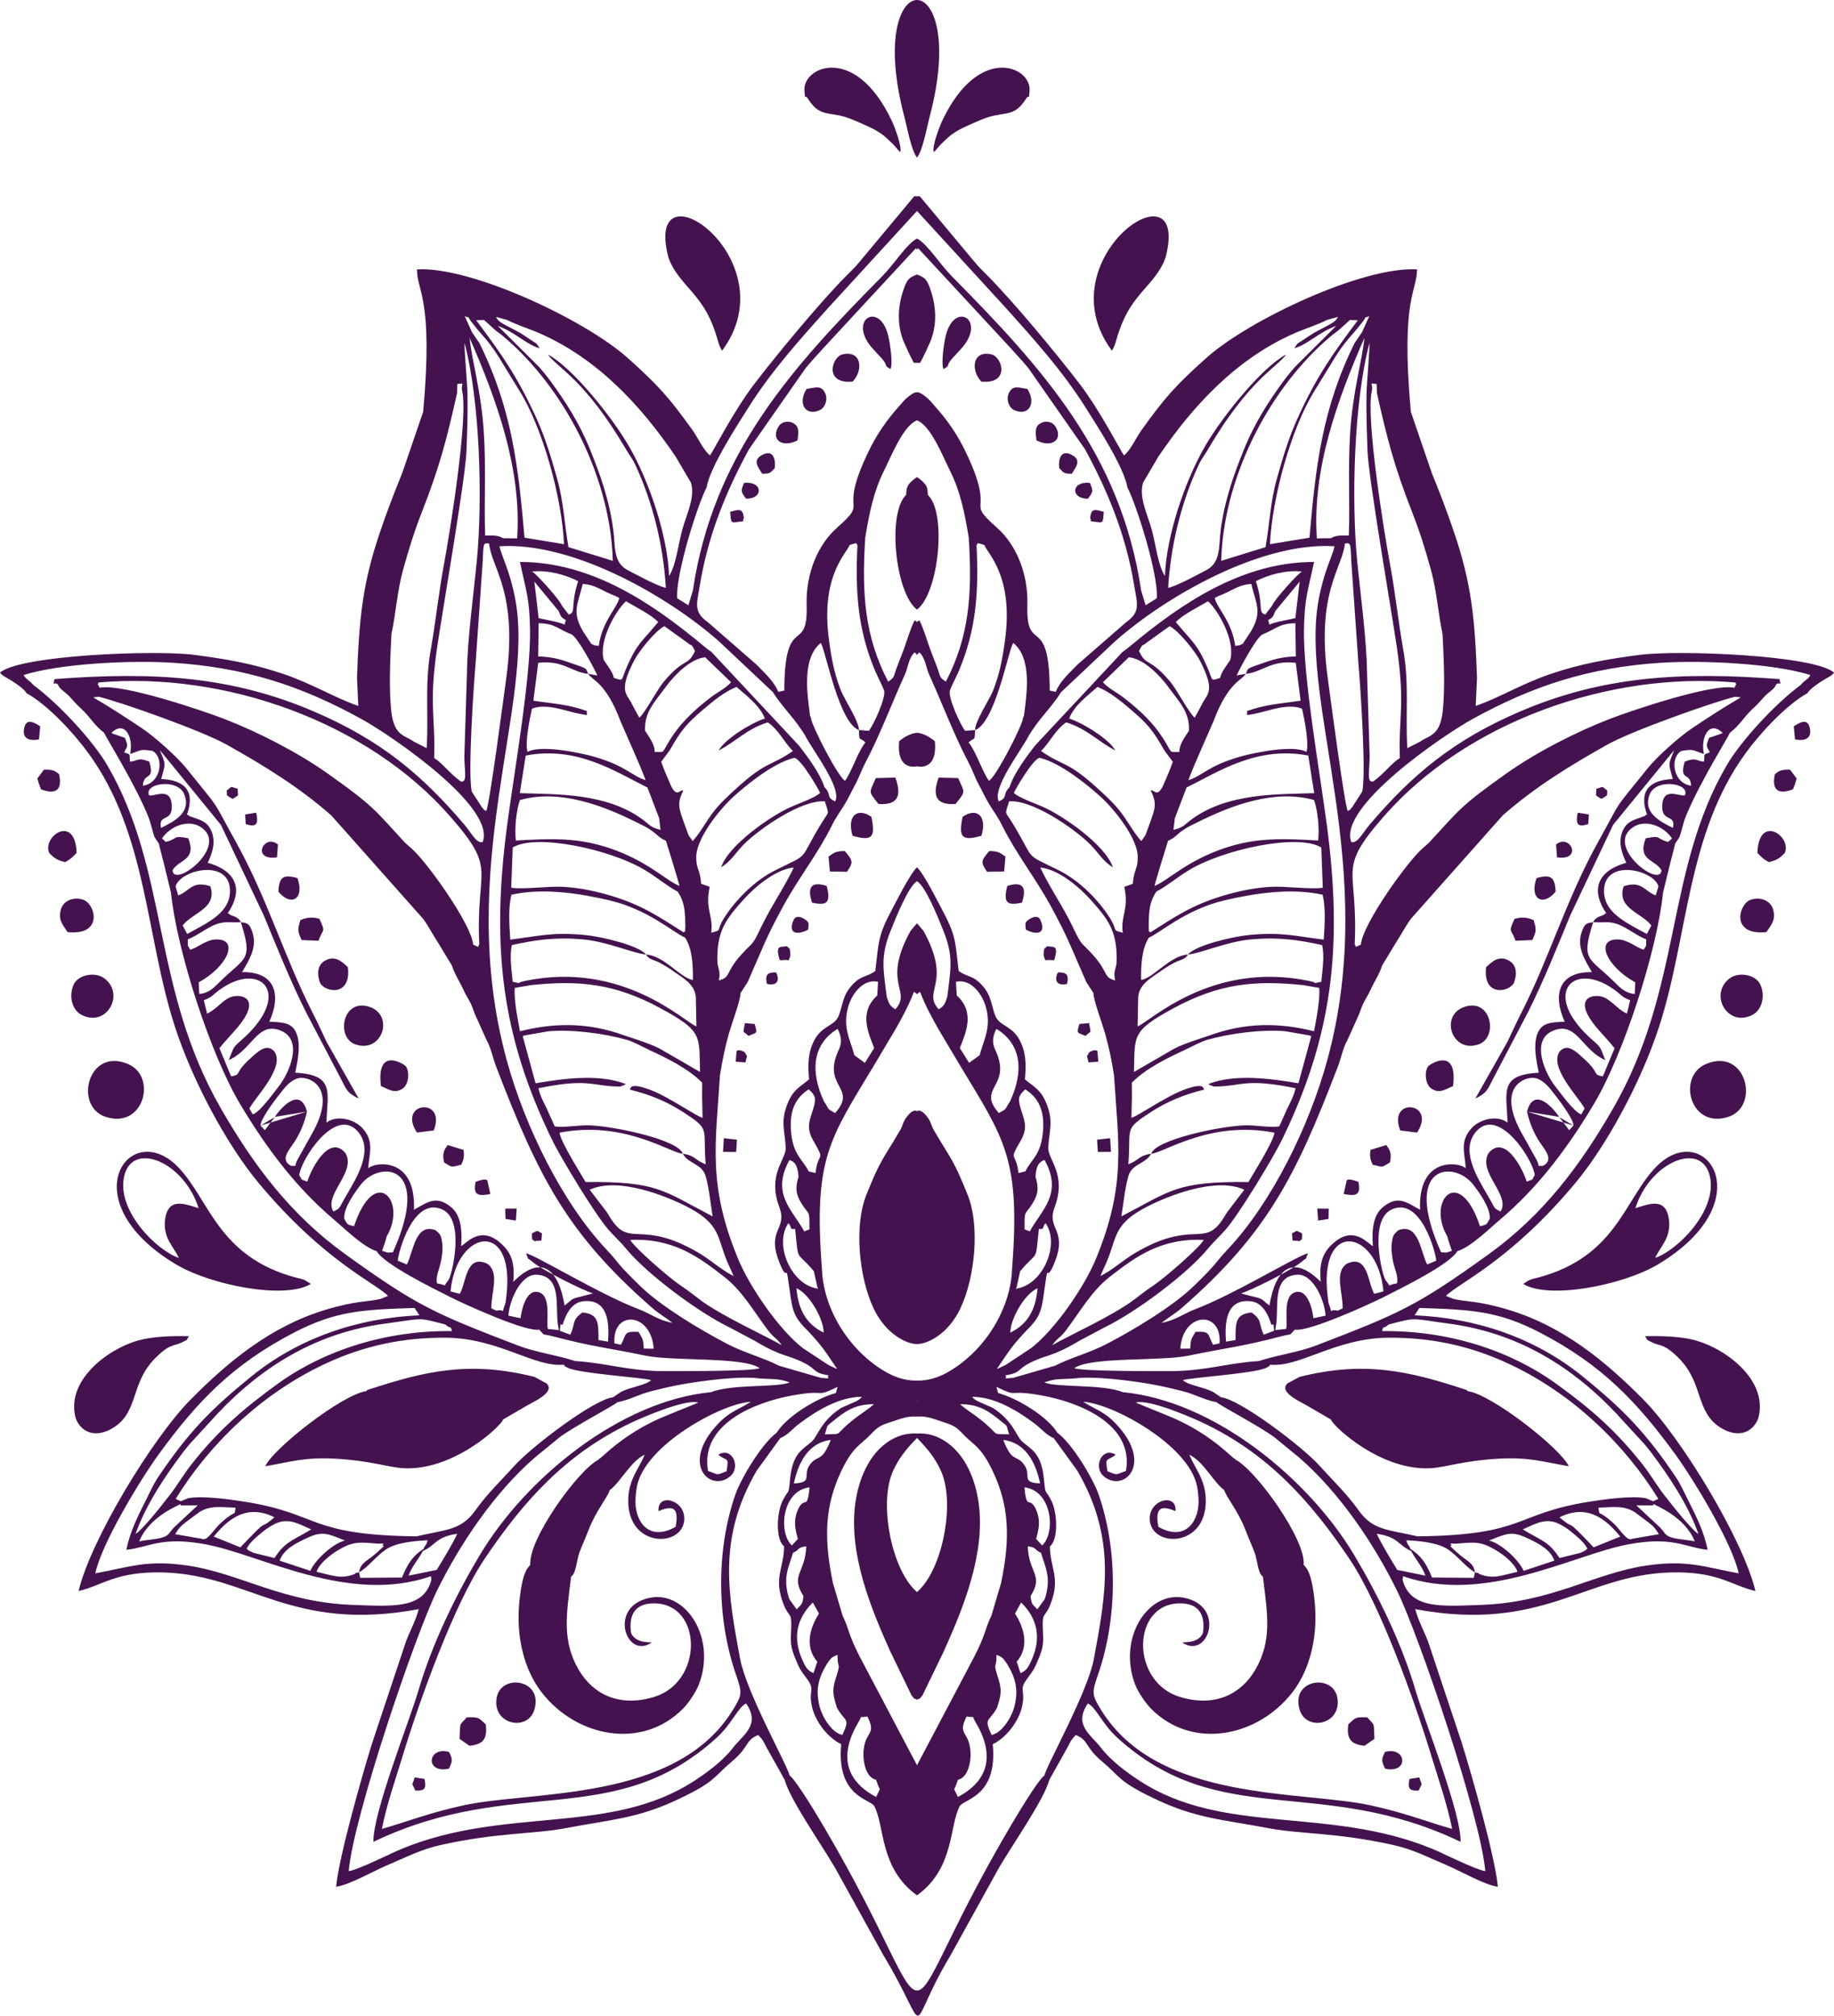 <svg xmlns="http://www.w3.org/2000/svg" version="1.1" xmlns:xlink="http://www.w3.org/1999/xlink" xmlns:svgjs="http://svgjs.dev/svgjs" width="179.404" height="197.165"><svg version="1.1" id="SvgjsSvg1019" xmlns="http://www.w3.org/2000/svg" xmlns:xlink="http://www.w3.org/1999/xlink" x="0px" y="0px" viewBox="0 0 179.404 197.165" style="enable-background:new 0 0 179.404 197.165;" xml:space="preserve">
<path style="fill-rule:evenodd;clip-rule:evenodd;fill:#44134F;" d="M127.366,120.644
	c-0.709-0.336-0.377-0.275-0.985,0c0.127,1.018-0.168,0.607,0.751,0.765
	C127.297,121.14,127.382,121.563,127.366,120.644 M52.038,120.644
	c0.709-0.336,0.377-0.275,0.985,0c-0.126,1.018,0.169,0.607-0.751,0.765
	C52.108,121.14,52.022,121.563,52.038,120.644 M83.67,147.026
	c-0.683,4.961,1.534,10.326,3.414,14.504l2.086,4.315
	c0.616,0.707,0.022,0.093,0.532,0.423c0.51-0.33-0.084,0.284,0.532-0.423
	l2.087-4.315c1.879-4.178,4.096-9.543,3.413-14.504
	c-0.347-2.526-1.509-5.271-3.913-6.4c-0.682-0.32-1.409-0.44-2.119-0.4
	c-0.71-0.04-1.437,0.08-2.119,0.4
	C85.179,141.755,84.018,144.5,83.67,147.026 M89.702,155.73
	c-1.785-1.516-2.949-5.336-2.939-8.531c0.004-1.206,0.175-2.324,0.544-3.194
	c0.518-1.222,1.288-2.221,2.395-3.346c1.107,1.125,1.878,2.124,2.395,3.346
	c0.369,0.87,0.54,1.988,0.544,3.194
	C92.651,150.394,91.487,154.214,89.702,155.73 M89.559,137.045l0.012-0.008
	c0.043,0.028,0.084,0.055,0.123,0.079v0.002L89.559,137.045z M89.702,137.121
	l0.001,0.001h-0.001V137.121z M89.71,137.118v-0.002
	c0.039-0.024,0.08-0.051,0.123-0.079l0.012,0.008L89.71,137.118z M89.71,135.045
	L89.71,135.045h-0.008h-0.008c-0.921,0.021-1.919-0.21-2.985-0.81
	c-2.247-1.265-4.094-3.357-5.197-5.7c-0.662-1.406-1.055-2.903-1.106-4.366
	c-0.842-10.896,0.727-12.712,5.182-20.107l1.956-3.288
	c0.702-1.215,1.361-2.457,1.861-3.758c0.108,0.073,0.204,0.145,0.289,0.218
	v0.015l0.008-0.008l0.008,0.008v-0.015c0.086-0.073,0.181-0.145,0.289-0.218
	c0.5,1.301,1.159,2.543,1.861,3.758l1.956,3.288
	c4.455,7.395,6.024,9.211,5.182,20.107c-0.05,1.463-0.444,2.96-1.106,4.366
	c-1.102,2.343-2.95,4.435-5.197,5.7
	C91.629,134.835,90.631,135.066,89.71,135.045 M89.702,90.308L89.702,90.308
	l-0.628,0.74c-2.873,5.205,0.173,5.859-1.491,7.673
	c-0.639-0.341-0.665-0.734-0.845-1.24c-0.344-2.752-0.625-3.933,0.403-6.484
	c0.539-1.339,1.696-4.238,2.553-4.796v0.017l0.008-0.022l0.008,0.022v-0.017
	c0.858,0.558,2.014,3.457,2.554,4.796c1.027,2.551,0.746,3.732,0.402,6.484
	c-0.179,0.506-0.205,0.899-0.845,1.24c-1.664-1.814,1.383-2.468-1.491-7.673
	L89.702,90.308z M89.71,84.845V84.829l-0.008,0.008L89.694,84.829v0.016
	C89,85.501,87.539,88.433,87.076,89.31c-1.24,2.349-1.122,3.054-1.452,5.675
	c-1.024,0.716-1.432,0.327-2.509,1.656c-0.801,0.988-0.764,2.335-1.235,3.022
	c-0.478,0.698-1.536,0.81-2.197,2.042c-0.631,1.176-0.679,2.328-0.54,3.874
	c-0.913,0.777-1.552,0.988-2.108,2.384c-0.707,1.777-0.264,2.581-0.174,4.273
	c0.064,1.197-1.833,2.613-0.628,5.836c0.833,2.228-1.278,2.145-0.008,5.377
	c1.031,2.624,0.482-1.032,1.144,3.604c0.218,1.521,0.624,2.103,1.637,3.108
	c1.542,1.636,1.729,2.065,2.893,3.759c-0.072-0.019-0.284-0.134-0.836-0.383
	l-2.559-1.69c-2.392-1.884-5.195-6.023-6.302-8.705
	c-2.991-7.236-2.196-11.218-1.774-17.948c0.237-1.478,0.475-2.692,0.883-4.123
	c0.23-0.808,1.157-3.338,1.13-3.929l0.703-1.089
	c1.355-3.045,1.7-4.194,3.525-7.516c1.47-2.676,3.37-5.082,4.7-7.777
	c0.413-0.837,0.844-1.402,1.253-2.063c0.324-0.522,0.693-1.325,1.062-1.996
	c0.332-0.606,0.553-1.305,0.969-2.096c1.454-2.763,2.611-5.879,3.864-8.623
	c0.287-0.626,0.37-1.644,0.949-2.158c0.061,0.029,0.138,0.107,0.228,0.228
	v0.022l0.008-0.011l0.008,0.011V64.052c0.09-0.121,0.167-0.199,0.228-0.228
	c0.58,0.514,0.663,1.532,0.949,2.158c1.253,2.744,2.411,5.86,3.864,8.623
	c0.417,0.791,0.637,1.49,0.969,2.096c0.369,0.671,0.739,1.474,1.062,1.996
	c0.409,0.661,0.84,1.226,1.253,2.063c1.33,2.695,3.23,5.101,4.7,7.777
	c1.825,3.322,2.171,4.471,3.525,7.516l0.703,1.089
	c-0.026,0.591,0.901,3.121,1.131,3.929c0.407,1.431,0.645,2.645,0.882,4.123
	c0.422,6.73,1.217,10.712-1.773,17.948c-1.108,2.682-3.91,6.821-6.303,8.705
	l-2.559,1.69c-0.552,0.249-0.764,0.364-0.836,0.383
	c1.165-1.694,1.351-2.123,2.894-3.759c1.012-1.005,1.418-1.587,1.636-3.108
	c0.663-4.636,0.114-0.98,1.144-3.604c1.27-3.232-0.841-3.149-0.008-5.377
	c1.205-3.223-0.692-4.639-0.628-5.836c0.091-1.692,0.533-2.496-0.174-4.273
	c-0.556-1.396-1.195-1.607-2.108-2.384c0.139-1.546,0.091-2.698-0.539-3.874
	c-0.662-1.232-1.719-1.344-2.198-2.042c-0.471-0.687-0.434-2.034-1.235-3.022
	c-1.076-1.329-1.485-0.94-2.509-1.656c-0.33-2.621-0.212-3.326-1.452-5.675
	C91.865,88.433,90.404,85.501,89.71,84.845 M89.702,60.838
	c-0.072-0.066-0.15-0.121-0.236-0.162C89.008,61.605,88.75,62.606,88.331,63.732
	c-0.206,0.552-0.39,0.967-0.605,1.554c-0.339,0.923-0.188,0.968-0.849,1.391
	c-2.268-4.393-2.602-8.49-2.235-14.103c0.399-2.429,0.826-4.507,1.819-6.5
	c0.734-1.473,1.899-4.447,3.233-4.95v0.005l0.008-0.007l0.008,0.007v-0.005
	c1.334,0.503,2.5,3.477,3.234,4.95c0.993,1.993,1.419,4.071,1.818,6.5
	c0.367,5.613,0.033,9.71-2.235,14.103c-0.661-0.423-0.51-0.468-0.849-1.391
	c-0.215-0.587-0.399-1.002-0.605-1.554c-0.419-1.126-0.677-2.127-1.135-3.056
	C89.853,60.717,89.774,60.772,89.702,60.838 M88.721,38.915
	c-0.313,0.262-0.362,0.369-0.693,0.735c-1.285,1.421-2.269,2.834-3.124,4.629
	C81.875,50.63,85.167,48.713,81.875,51.624c-1.794,1.588-3.063,4.357-2.97,7.578
	c0.142,4.93-2.167,0.644-2.182,8.345l-0.592,0.13
	c-0.415-1.045-1.342-1.846-2.131-2.67l-4.775-4.161
	c-1.424-0.999-1.052-1.837-0.777-3.529c0.822-5.06,2.641-9.362,4.822-13.377
	l5.514-7.898c0.722-0.881,1.324-1.498,2.217-2.487l8.588-9.271l0.105,0.116
	v0.017l0.008-0.009l0.008,0.009v-0.017l0.105-0.116l8.589,9.271
	c0.893,0.989,1.494,1.606,2.216,2.487l5.514,7.898
	c2.182,4.015,4,8.317,4.822,13.377c0.275,1.692,0.647,2.53-0.777,3.529
	l-4.775,4.161c-0.789,0.824-1.715,1.625-2.131,2.67l-0.591-0.13
	c-0.016-7.701-2.325-3.415-2.183-8.345c0.093-3.221-1.176-5.99-2.97-7.578
	c-3.292-2.911,0-0.994-3.028-7.345c-0.856-1.795-1.839-3.208-3.124-4.629
	c-0.332-0.366-0.381-0.473-0.694-0.735C89.811,38.189,89.594,38.189,88.721,38.915
	 M89.702,23.334L89.702,23.334c-1.026,0.535-2.179,2.449-3.429,3.714
	c-8.743,8.85-16.51,17.325-18.496,30.713l-0.439,1.447l-1.104-0.695
	c-0.121-2.401,1.936-8.967,2.896-10.863c0.313-1.96,3.089-6.213,4.074-7.776
	c2.259-3.585,5.038-6.673,7.962-9.921l8.528-9.307v0.001l0.008-0.009
	l0.008,0.009v-0.001l8.529,9.307c2.923,3.248,5.702,6.336,7.961,9.921
	c0.986,1.563,3.761,5.816,4.074,7.776c0.96,1.896,3.017,8.462,2.896,10.863
	l-1.104,0.695l-0.438-1.447C109.642,44.373,101.875,35.898,93.131,27.048
	C91.881,25.783,90.728,23.869,89.702,23.334z M89.442,19.185l-5.24,6.282
	c-0.489,0.606-0.899,0.999-1.356,1.455c-2.483,2.477-6.843,7.732-9.095,10.686
	c-1.985,2.606-4.015,6.583-4.294,6.938c-0.62-0.457-1.176-1.717-1.708-2.46
	C65.457,38.891,64.401,37.694,61.384,35c-4.191-3.744-15.312-8.953-20.592-8.652
	c-0.012,2.198,1.613,2.745,0.604,13.932l-2.051,5.996
	c-0.806,1.976-1.458,3.663-2.189,5.819c-1.682,4.964-2.027,8.361-2.234,14.195
	l0.127,2.761c-2.386-0.826-4.499-2.173-7.379-3.143
	c-2.988-1.006-5.562-1.446-8.669-1.851C15.192,63.561,1.918,64.085,0,65.795
	c0.2,0.258,0.057,0.092,0.373,0.345c0.062,0.049,1.817,0.975,2.23,1.667
	c2.074,1.157,4.589,3.872,6.03,5.848c5.799,7.955,5.604,17.961,8.497,26.832
	c1.701,5.215,5.025,11.472,8.226,15.299c6.38,7.628,11.402,9.723,12.602,10.979
	l-0.717,0.286c-1.201,0.309-2.355,0.139-5.489,1.098
	c-5.215,1.597-9.329,4.932-13.112,8.761c-3.758,3.803-9.787,13.768-10.952,18.724
	c2.378-0.567,3.705-1.954,8.338-1.819c8.351,0.242,12.525,5.908,24.936,3.587
	c-0.299,1.149-0.854,2.12-1.261,3.195l-3.293,9.895
	c-0.959,3.089-3.234,11.018-3.528,14.066c1.268-0.155,3.748-1.586,5.076-2.141
	c1.753-0.733,3.195-1.511,5.203-1.954c5.612-1.237,8.97-1.026,12.234-1.646
	c4.482-0.851,7.009-0.936,11.026-2.851c3.596-1.714,3.279-2.054,5.222-3.699
	c1.687-1.428,1.225-2.012,2.524-2.551c0.049,0.042,0.105,0.106,0.134,0.14
	c0.028,0.034,0.095,0.102,0.128,0.143c0.033,0.042,0.084,0.1,0.118,0.147
	c0.033,0.045,0.072,0.102,0.104,0.15c0.047,0.072,0.285,0.54,0.326,0.619
	l1.774,3.168c0.552,1.988,3.402,6.019,4.946,8.637l4.709,8.516
	c2.387,3.971,2.908,5.9,3.362,5.929c0.473,0.031,0.873-2,3.234-5.929
	l4.71-8.516c1.544-2.618,4.393-6.649,4.945-8.637l1.775-3.168
	c0.04-0.079,0.278-0.547,0.326-0.619c0.031-0.048,0.071-0.105,0.104-0.15
	c0.034-0.047,0.085-0.105,0.117-0.147c0.033-0.041,0.1-0.109,0.128-0.143
	c0.029-0.034,0.086-0.098,0.134-0.14c1.299,0.539,0.837,1.123,2.524,2.551
	c1.943,1.645,1.627,1.985,5.222,3.699c4.017,1.915,6.544,2,11.026,2.851
	c3.264,0.62,6.622,0.409,12.234,1.646c2.008,0.443,3.45,1.221,5.203,1.954
	c1.329,0.555,3.808,1.986,5.076,2.141c-0.294-3.048-2.569-10.977-3.528-14.066
	l-3.293-9.895c-0.407-1.075-0.962-2.046-1.261-3.195
	c12.412,2.321,16.585-3.345,24.937-3.587c4.632-0.135,5.959,1.252,8.338,1.819
	c-1.166-4.956-7.195-14.921-10.953-18.724c-3.783-3.829-7.896-7.164-13.112-8.761
	c-3.134-0.959-4.288-0.789-5.488-1.098l-0.718-0.286
	c1.2-1.256,6.222-3.351,12.602-10.979c3.201-3.827,6.525-10.084,8.226-15.299
	c2.893-8.871,2.698-18.877,8.497-26.832c1.441-1.976,3.956-4.691,6.03-5.848
	c0.413-0.692,2.169-1.618,2.23-1.667c0.316-0.253,0.173-0.087,0.373-0.345
	c-1.918-1.71-15.192-2.234-19-1.738c-3.108,0.405-5.682,0.845-8.67,1.851
	c-2.88,0.97-4.993,2.317-7.379,3.143l0.127-2.761
	c-0.207-5.834-0.551-9.231-2.234-14.195c-0.731-2.156-1.383-3.843-2.188-5.819
	l-2.051-5.996c-1.01-11.187,0.615-11.734,0.603-13.932
	C133.332,26.047,122.211,31.256,118.02,35c-3.017,2.694-4.073,3.891-6.365,7.086
	c-0.532,0.743-1.088,2.003-1.707,2.46c-0.28-0.355-2.31-4.332-4.295-6.938
	c-2.251-2.954-6.612-8.209-9.095-10.686c-0.456-0.456-0.867-0.849-1.355-1.455
	l-5.241-6.282C89.913,19.207,89.491,19.207,89.442,19.185 M80.707,178.887
	c-0.572-0.975-2.823-4.776-3.481-5.226c-0.06-0.717-4.218-8.094-4.829-11.403
	c-1.17-6.334-2.237-11.791,1.641-18.426l2.288-3.155
	c0.773-0.33,1.151-0.881,1.842-1.403c1.671-1.263,3.934-2.648,6.149-2.642
	c-0.186,0.166-0.069,0.155-0.543,0.426l-1.482,0.657
	c-1.978,1.264-2.296,2.745-2.854,3.267c-0.829,0.775-1.894,1.05-2.15,3.684
	c-0.171,1.755-0.11,0.881-0.738,2.151c-0.609,1.23-0.662,3.842,0.146,4.431
	c0.017,2.131-1.092,3.062-0.026,5.736c0.502,1.259,0.792,0.669,0.726,2.251
	c-0.059,1.396-0.103,1.765,0.391,2.97c0.409,0.998,0.495,1.135,1.111,1.963
	c0.909,1.219,0.155,1.037,0.526,2.761c0.319,1.477,1.607,3.105,2.867,3.682
	c-0.504,5.16,2.858,5.367,3.229,6.06c1.04,1.906,0.491,6.065,4.174,8.722
	v0.011l0.008-0.005l0.008,0.005v-0.011c3.683-2.657,3.135-6.816,4.175-8.722
	c0.37-0.693,3.732-0.9,3.228-6.06c1.26-0.577,2.548-2.205,2.867-3.682
	c0.372-1.724-0.382-1.542,0.526-2.761c0.616-0.828,0.702-0.965,1.111-1.963
	c0.494-1.205,0.45-1.574,0.391-2.97c-0.066-1.582,0.224-0.992,0.726-2.251
	c1.066-2.674-0.043-3.605-0.026-5.736c0.808-0.589,0.755-3.201,0.147-4.431
	c-0.629-1.27-0.568-0.396-0.739-2.151c-0.256-2.634-1.321-2.909-2.15-3.684
	c-0.558-0.522-0.876-2.003-2.854-3.267l-1.482-0.657
	c-0.474-0.271-0.357-0.26-0.543-0.426c2.216-0.006,4.479,1.379,6.149,2.642
	c0.691,0.522,1.069,1.073,1.842,1.403l2.288,3.155
	c3.878,6.635,2.812,12.092,1.641,18.426c-0.611,3.309-4.769,10.686-4.829,11.403
	c-0.658,0.45-2.909,4.251-3.48,5.226
	C86.315,199.984,93.09,199.984,80.707,178.887 M89.71,172.662v-0.004l5.654-10.72
	c1.014-1.989,1.018-2.622,1.517-3.687c0.024-0.049,0.06-0.105,0.083-0.154
	l0.959-3.234c0.944-4.5,0.752-7.618-0.774-10.881
	c-1.177-2.517-1.945-2.639-2.886-3.641c-0.73-0.778-1.002-0.923-1.95-1.223
	c-0.977-0.309-1.543-0.609-2.603-0.555v0.001h-0.005l-0.003-0.001l-0.003,0.001
	h-0.005v-0.001c-1.06-0.054-1.626,0.246-2.603,0.555
	c-0.947,0.3-1.22,0.445-1.95,1.223c-0.941,1.002-1.709,1.124-2.886,3.641
	c-1.526,3.263-1.718,6.381-0.774,10.881l0.959,3.234
	c0.023,0.049,0.06,0.105,0.083,0.154c0.5,1.065,0.504,1.698,1.517,3.687
	l5.654,10.72v0.004H89.71z M80.575,130.353c-1.599-0.771-2.485-2.121-2.666-4.34
	C79.186,126.559,80.575,129.039,80.575,130.353 M80.005,125.982v0.137l-0.069-0.077
	c-2.569-0.409-4.239-4.327-2.816-6.388c0.365,0.323,0.054,0.652,0.662,0.552
	c0.35,3.441,0.057,2.018,1.832,4.144l0.365,1.655L80.005,125.982z M75.617,67.714
	L70.368,62.77c-5.003-4.443-14.345-9.795-21.509-9.335
	c0.229,1.062,1.039,2.417,1.561,5.261c1.874,10.216-5.963,26.217-0.868,44.948
	c1.812,6.661,5.52,14.049,9.688,18.491c1.529,1.63,0.888,1.238,3.402,3.678
	c2.032,1.97,5.745,4.207,8.474,5.634c1.742,0.91,3.59,1.369,5.082,2.143
	l4.11,1.192c1.312,0.074,0.431,0.095,0.752-0.246
	c-1.573-0.248-1.093-0.557-2.396-1.217c-1.76-0.893-2.06-0.503-4.864-2.18
	l-2.461-1.306c-2.991-1.45-8.064-5.191-10.15-7.753
	c-0.521-0.639-1.189-1.229-1.709-1.837c-1.299-1.517-4.55-6.841-5.519-8.836
	c-4.874-10.037-5.941-18.717-4.35-30.711c0.688-5.186,2.321-14.43,2.237-19.14
	c-0.056-3.113-0.402-3.793-0.987-6.588c6.99,0,12.913,4.005,17.946,8.199
	c0.306,0.255,0.48,0.383,0.785,0.601l8.551,9.148
	c0.863,1.126,2.04,2.662,2.51,4.081c0.772,0.821,0.082,0.933,1.045,1.401
	c0.704-1.321-2.301-5.128-2.955-6.484c-0.5-0.795-0.968-1.412-1.538-2.095
	C76.785,69.316,75.898,68.225,75.617,67.714 M74.166,134.823
	c-1.798-0.24-5.463,0.247-7.152,0.538c-1.344,0.231-2.105,0.426-3.262,0.714
	c-1.367,0.34-2.013,0.822-3.369,1.091c-0.247,0.285-4.017,2.243-5.614,3.403
	l-2.45,2.006c-3.953,3.425-7.339,8.469-9.565,13.005
	c-2.182,4.45-8.226,22.298-8.641,27.451c0.917-0.122,4.085-1.726,5.144-2.165
	c10.161-4.213,20.43-1.292,28.663-6.67c1.354-0.884,2.822-1.977,3.799-3.252
	c0.958-1.25,2.714-2.212,1.269-4.311c-0.795,0.361-1.385,1.99-2.905,3.369
	c-10.061,9.124-19.752,3.557-33.551,10.16
	c-0.109-2.688,3.574-11.969,4.402-14.807c1.373-4.706,3.771-9.52,6.029-13.288
	c4.474-7.463,13.681-15.038,22.607-15.89c2.052-0.822,6.512-0.416,7.674-0.959
	C75.971,134.791,75.655,134.95,74.166,134.823 M59.956,136.686l0.797-0.538
	c1.011-0.504,2.412-0.641,2.939-1.144c-0.693-0.252-7.076-0.653-8.143-1.205
	c-0.417-0.217-0.139-0.052-0.41-0.309c-2.872,0.288-6.382-2.613-11.576-2.639
	c-4.155-0.02-7.907,0.782-11.586,2.476c-6.472,2.98-11.548,8.033-14.793,13.292
	l0.51,0.229l0.694-0.289c1.39-0.284,4.208,0.122,5.555,0.336
	c7.426,1.18,6.11,3.263,16.793,3.386c2.904-0.669,4.349-0.579,5.729-2.49
	c1.304-1.807,2.318-2.706,3.84-4.396C52.047,141.46,58.171,136.845,59.956,136.686
	 M56.276,133.137c2.99,0.172,5.254,0.989,8.708,0.985
	c1.377-0.001,8.758,0.024,9.326-0.295c-1.603-1.135-8.432-0.651-11.177-1.221
	c-4.023-0.834-4.983-0.826-9.141-1.913c-1-0.261-0.621,0.055-1.246-0.631
	c-1.335,0.258-7.4-2.533-8.61-3.142c-1.931-0.97-6.557-3.252-7.288-4.533
	c-1.312-0.393-3.135-2.207-4.177-3.087c-3.727-3.144-6.637-7.038-9.187-11.311
	c-2.888-4.843-6.172-14.942-6.762-20.689l-0.697-2.85l-0.495-1.947l-0.412-0.617
	c-0.055-0.122-0.175-0.551-0.216-0.701c-0.166-0.618-0.228-0.908-0.502-1.561
	c-1.332-3.177-4.049-7.519-4.214-7.943c-1.033-0.806-1.33-1.506-2.211-2.324
	c-0.631-0.587-0.705-0.72-1.146-1.197C6.336,67.625,5.84,67.453,5.661,66.952
	c-0.441-0.341-0.5,0.33-0.331-0.523c9.857-0.761,17.431-0.244,25.428,3.189
	c6.441,2.765,10.504,6.152,14.653,11.031c0.721,0.848,1.17,1.849,1.8,1.728
	c1.361-3.402-8.888-10.398-11.764-11.993c-5.997-3.325-11.544-5.102-18.501-5.551
	c-4.064-0.263-10.998,0.053-14.635,1.197c0.197,0.424,0.521,0.453,0.949,0.971
	c2.619,1.947,5.888,5.545,7.235,7.856c6.054,10.389,4.302,21.751,11.13,33.598
	c3.23,5.605,6.825,10.383,12.133,14.214c7.074,5.106,8.779,5.821,16.945,8.961
	C52.358,132.267,54.48,132.552,56.276,133.137 M53.593,129.994l1.069,0.112
	l-0.103-0.634c-0.235-1.778,0.405-4.661-2.067-4.781
	c-1.558-0.076-2.67,2.529-2.757,4.003l1.189,0.252
	c0.082-0.775,0.557-3.034,1.884-2.505C53.937,126.89,53.408,129.369,53.593,129.994
	 M54.559,129.472l0.475,0.117c0.27-0.856,0.791-2.156,1.987-2.297
	c2.496-0.293,2.585,2.168,2.457,3.945l-0.932-0.154
	c-0.021-1.615,0.083-2.532-1.565-2.7c-1.076,0.762-0.645,0.999-1.195,2.174
	l-1.021-0.384c0.039-0.343,0.054-0.535,0.061-0.636L54.559,129.472z
	 M55.034,129.589c-0.059,0.011-0.1-0.006-0.129-0.032l-0.079-0.02L55.034,129.589
	z M60.105,131.404l0.637,0.136c0.578-1.071,0.229-1.327,1.721-1.26
	c0.412,0.709,0.477,0.765,0.509,1.635l0.973,0.014
	C63.705,128.331,59.876,128.119,60.105,131.404 M65.785,129.404
	c-0.596-0.478-1.324-0.892-1.972-1.457c-8.365-7.284-11.169-12.898-15.271-23.588
	c-0.309-0.807-0.537-1.919-0.938-2.608l-1.094-2.427
	c-0.159-0.362-0.273-0.767-0.461-1.164c-0.175-0.368-0.447-0.759-0.663-1.234
	c-0.411-0.905-0.908-1.612-1.181-2.481l-1.363-2.25
	c-0.534-0.812-0.934-1.62-1.464-2.331l-8.967-10.098
	c-3.148-2.767-6.573-4.874-10.236-6.927c-2.438-1.366-10.358-4.17-12.546-4.694
	C9,68.33,8.536,67.791,11.452,69.643c0.905,0.575,1.584,1.024,2.414,1.58
	c1.3,0.869,3.475,2.827,4.346,3.913c3.636,4.529,2.292,2.603,4.836,7.169
	c3.144,5.645,4.778,11.385,7.608,16.911c0.455,0.888,0.867,1.817,1.285,2.686
	l3.146,5.558c-1.175-0.561-1.208-0.924-1.773-1.997l-3.404-6.497
	c-1.496-3.003-2.807-6.253-4.084-9.365l-4.217-8.915l-5.968-7.305
	c0.587,1.502,0.574,1.196,0.127,2.821c2.337,0.105,3.341,1.204,2.519,3.482
	c0.057,0.039,0.151,0.009,0.184,0.092c0.032,0.081,0.138,0.069,0.183,0.087
	c0.86,0.355,1.623,0.403,2.056,1.505c0.406,1.035,0.052,2.112-0.392,3.024
	c3.022,0.861,3.413,2.831,1.957,4.943c0.054,0.041,0.151,0.009,0.182,0.092
	c0.055,0.154,0.829,0.168,1.099,0.776c0.652,0.107,0.804,0.102,1.101,0.898
	c0.58,1.551-0.34,2.874-0.976,3.992c3.262-0.064,3.858,2.234,2.662,4.846
	c1.425,0.065,2.317,0.086,2.718,1.315c0.346,1.063,0.073,2.459-0.182,3.678
	c3.939,0.198,3.133,1.95,3.055,4.885c0.905-0.741,2.666-0.417,3.537,0.557
	c1.177,1.316,0.632,2.454,0.552,3.916c0.473-0.595,4.702-1.292,4.467,4.048
	c1.292-0.702,2.179-1.509,3.697-0.203c0.887,0.764,1.045,2.207,0.919,3.752
	c0.514-0.237,1.801-1.985,3.722-0.406c1.065,0.876,1.59,1.866,1.376,3.906
	c2.841-2.818,4.446-1.143,5.025,2.32c0.955-0.734,0.411-0.587,1.994-0.982
	c0.078-0.019,0.344-0.087,0.4-0.102l0.387-0.117
	c-0.666-0.124-4.965-2.255-5.917-3.068c-0.744-0.635-0.225,0.061-0.646-0.85
	c1.087,0.259,7.227,4.027,11.025,5.47
	C63.64,128.502,64.346,129.126,65.785,129.404 M46.283,92.401
	c0.837,0.406,0.356,0.143,0.603-0.005c-0.372-7.696,1.859-7.14-2.825-12.508
	c-8.106-9.291-22.068-14.212-34.397-13.13c-0.131,0.267-0.176-0.032,0.084,0.521
	c2.168-0.461,10.162,2.264,12.135,3.024c3.271,1.261,7.208,3.259,10.169,5.36
	c4.525,3.21,4.523,3.474,7.568,6.77L40.25,82.992
	C41.753,84.292,46.137,90.434,46.283,92.401 M38.292,62.015
	c-0.106,2.105-0.227,4.515-0.095,6.605c0.056,0.889,0.131,1.961,0.571,2.66
	c0.489,0.776,1.127,0.831,1.734,1.277c0.535,0.257,0.799,0.418,1.235,0.625
	c0.202-3.383-0.205-6.225,0.395-9.6c0.488-2.741,0.794-5.726,1.317-8.495
	c0.474-2.51,2.384-14.178,1.76-16.846c-0.166-0.711,0.388-0.804-0.472-0.677
	L44.717,38.418c-1.024,4.606-1.733,7.292-3.451,11.681
	c-0.759,1.941-1.244,3.504-1.843,5.663C38.852,57.816,38.704,60.155,38.292,62.015
	 M42.469,74.144c0.853,0.543,1.524,1.522,2.613,2.303
	c0.639,0.091,0.368-0.887,0.339-2.411l0.258-8.231
	c0.035-3.287,0.663-7.751,0.977-11.092c0.538-5.735,0.334-15.273-1.21-21.155
	c-0.063,0.293,0.262,3.919,0.284,4.93c0.041,1.821-0.034,3.831-0.1,5.66
	c-0.095,2.624-2.371,15.754-2.867,19.165
	C41.931,69.033,42.606,69.997,42.469,74.144 M46.151,77.432l0.983,1.526
	c0.515,0.535-0.129,0.063,0.43,0.37c0.315-0.51,1.74-11.408,1.955-12.969
	c1.17-8.486-1.464-10.821-1.67-13.181c-0.729-0.163-0.498,0.191-0.683,2.49
	l-0.641,9.197C46.331,67.07,45.747,75.712,46.151,77.432 M49.216,52.648
	l1.37,0.015c0.472-6.76-2.015-13.584-4.649-19.613
	c0.226,2.298,1.119,5.121,1.389,9.197c0.231,3.51,0.015,6.79,0.133,10.139
	C48.292,52.387,48.658,52.329,49.216,52.648 M51.309,52.595l3.865,0.638
	c-0.195-4.463-2.053-11.364-4.413-15.096l-1.432-2.33
	c-1.592-2.696-2.025-2.743-3.268-4.392c-0.492-0.705,0.037-0.189-0.6-0.492
	l0.711,1.58l0.715,1.039C50.056,39.954,50.701,45.531,51.309,52.595 M46.582,31.328
	c2.389,3.193,4.037,5.472,5.951,9.719c0.828,1.836,1.435,3.879,1.961,5.758
	c0.65,2.323,0.688,4.269,1.114,6.715l4.336,1.34
	c-0.204-7.852-4.376-16.297-10.129-21.454c-0.484-0.434-0.664-0.597-1.296-1.053
	l-1.164-1.048L46.582,31.328z M48.528,30.997c0.254,0.695,1.5,0.964,2.95,1.946
	c0.038,0.026,0.093,0.067,0.132,0.094c1.013,0.706,0.734,0.34,1.185,1.045
	c-1.459-0.474-2.318-1.537-4.101-2.208l4.042,4.025
	c0.389,0.453,0.778,0.915,1.161,1.44c1.394,1.911,2.764,4.011,3.794,6.558
	C58.666,46.306,59.611,48.872,60,51.884c0.192,1.491-0.036,3.121,1.368,3.865
	c0.822,0.435,2.934,1.58,3.765,1.752c-0.231-4.125-1.296-8.439-3.023-12.113
	c-0.226-0.479-0.57-0.917-0.812-1.332c-4.064-6.967-6.841-8.128-7.711-9.386
	C56,35.961,59.85,40.767,61.506,43.617c1.981,3.41,3.797,8.746,3.945,12.73
	c0.704-1.113,0.888-3.101,1.295-4.552c0.425-1.514,1.29-3.209,0.835-4.596
	l-1.483-2.524c-3.446-5.091-7.719-9.63-13.346-12.086
	c-1.03-0.45-2.264-0.827-3.141-1.286L48.528,30.997z M79.187,145.487
	c-2.718,0.333-3.061,4.463-1.726,5.687l0.591-0.643
	c-0.251-0.88-0.45-1.719-0.061-2.7
	C78.665,146.13,78.983,147.954,79.187,145.487 M81.937,135.661l-0.172,0.601
	c-1.973,0.538-4.856,2.347-5.796,3.892c-1.413,1.015-3.467,4.421-4.024,6.011
	c-1.894,5.408-1.856,12.147,0.047,17.634c0.633,1.824,0.614,1.988-0.335,3.519
	c-5.56,8.976-19.574,7.813-26.3,9.273c-3.301,0.716-5.224,1.502-8.004,2.315
	c0.476-2.393,1.325-4.811,2.028-7.124c1.705-5.609,5.046-14.865,8.013-19.282
	c3.879-5.772,7.971-10.231,14.092-13.206c1.307-0.636,5.556-2.475,6.822-2.094
	l-2.77,1.129c-2.492,0.977-4.542,2.245-6.562,4.091l-0.292,0.247
	c-0.025-0.045-0.106,0.08-0.156,0.124c-1.993,1.031-6.898,7.817-6.65,10.304
	c-0.048,0.038-0.112,0.046-0.13,0.133c-0.013,0.067-0.558,0.275-0.884,2.888
	c-0.152,1.214-0.186,2.512-0.048,3.725c0.248,2.172,0.976,4.171,2.188,5.727
	c3.392,4.354,9.776,5.628,13.788,1.589c0.587-0.591,1.293-1.653,1.565-2.362
	c1.753-4.555-1.238-9.157-4.719-8.516c-4.249,0.782-2.39,6.143,0.112,4.384
	c-0.105-0.053-1.586,0.127-2.023-0.941c-0.255-1.885,0.495-2.912,2.31-2.883
	c4.704,0.073,4.798,7.732-0.103,9.169c-3.412,1.001-5.92-0.298-7.306-2.644
	c-1.685-2.849-1.216-5.491-0.758-9.154c0.468-0.228,0.544-1.629,0.803-2.325
	c0.288-0.777,0.54-1.282,0.893-2.205c0.74-1.934,1.906-3.246,2.08-3.925
	c0.953-0.635,2.043-2.83,3.418-3.455c-0.553,1.337-1.518,2.347-1.604,4.244
	c-0.223,4.884,5.322,4.906,5.476,2.106c0.108-1.98-2.672-2.659-2.518-0.836
	c1.363-0.568,2.036-0.424,1.673,1.539c-2.575,1.448-3.881-0.441-3.93-2.345
	c-0.01-0.393,0.038-1.078,0.149-1.633c0.808-4.049,8.322-8.113,11.136-8.251
	c-1.266,0.799-2.052,0.929-3.229,2.177c-3.679,3.899-0.774,6.683,1.163,5.153
	c1.168-0.923,0.217-2.99-1.11-2.153c0.843,0.687,1.055,0.127,0.8,1.617
	c-1.106,0.437-0.719,0.329-1.81-0.032c-0.808-4.641,4.693-6.735,8.188-7.374
	C81.126,135.841,79.57,136.792,81.937,135.661 M77.572,151.889
	c0.667-0.26,0.353-0.521,1.295-0.632c-0.085,2.633-1.591,2.799-0.271,4.868
	c-0.097,0.884-0.215,0.79-0.665,1.299l-0.71-0.984
	c-0.167-0.421-0.264-0.935-0.303-1.417C76.815,153.776,77.315,152.823,77.572,151.889
	 M79.514,156.755l0.6,1.083c-0.898,1.394-1.425,3.239-0.169,4.704l-0.366,1.12
	c-0.494-0.231-0.693-0.366-1.13-1.377
	C77.52,160.134,77.963,158.271,79.514,156.755 M80.867,162.793
	c0.363-0.487,0.412-0.701,1.062-0.913c-0.019,1.603,0.402,0.476-0.208,2.4
	c-0.353,1.114-0.198,1.66,0.149,2.761c0.749,1.411,1.353,0.928,0.534,2.667
	c-1.047-0.204-1.969-1.774-2.22-2.738
	C79.729,165.223,80.108,164.068,80.867,162.793 M81.265,140.855
	c-2.161,0.251-3.176,2.177-3.605,4.252c2.085-0.098,0.622-0.882,1.752-2.063
	C80.073,142.354,80.438,142.966,81.265,140.855 M85.483,137.355
	c-1.966-0.008-2.92,0.798-4.006,1.667c-0.734,0.587-0.465,0.31-0.789,1.284
	c1.982-0.076,0.679,0.215,2.9-1.527C84.294,138.226,84.962,137.845,85.483,137.355
	 M83.111,53.316c-0.299,0.837-2.872,3.008-2.018,9.294
	c0.267,1.97,0.511,3.196,1.112,4.801c0.384,1.027,1.839,3.128,1.814,4.002
	l0.975,0.074c0.466-0.579,1.658-3.19,1.499-3.915
	c-0.047-0.213-0.706-1.524-0.883-1.942c-1.707-4.037-1.958-7.739-1.732-12.312
	C83.678,53.221,84.096,52.983,83.111,53.316 M84.019,71.413
	c-1.885-0.681-3.154-7.235-3.645-8.348c-0.019-0.042-0.054-0.118-0.088-0.173
	c-1.837,1.5-1.343,4.852-1.045,7.148c0.038,0.07,0.074,0.1,0.09,0.222
	c0.099,0.779,2.599,5.662,3.331,6.121c0.708-1.004,1.221-2.794,1.993-3.761
	C84.023,72.032,84.079,72.622,84.019,71.413 M85.813,97.378l0.08-1.34
	c-1.418-0.321-2.523,1.112-2.902,2.382c-0.607,2.037,0.175,3.251,0.588,4.803
	l1.024,0.742l0.911-1.447C84.942,101.045,83.985,99.024,85.813,97.378
	 M82.026,102.74c0.332-0.668,0.322-1.305-0.092-2.098
	c-2.483,1.51-2.693,4.19-1.315,7.132c0.528,0.739,0.185,0.637,1.079,1.1
	C83.926,106.354,80.364,106.344,82.026,102.74 M79.656,108.092
	c0.06-0.442,0.266-0.831-0.547-1.534c-1.264,0.812-1.872,2.004-1.742,3.973
	c0.161,2.422,1.122,2.816,1.74,4.053l0.668,0.16
	c0.255-2.258,1.039-0.965-0.247-3.224
	C78.754,110.16,79.307,109.426,79.656,108.092 M78.111,115.11
	c-0.052-0.75-0.181-1.435-0.886-1.637c-1.85,3.321,0.351,4.94,1.445,6.977
	l0.51-0.197c0.016-2.054-0.021-1.283-0.824-2.611
	C77.812,116.742,77.803,116.105,78.111,115.11 M70.319,95.9
	c1.186-0.304,0.619-0.741,2.107-2.418c1.277-1.441,1.087-0.811,1.992-2.718
	c1-2.107,2.367-4.047,3.227-5.905c-1.863,0.18-3.957,2.055-4.983,3.214
	c-1.572,1.777-2.631,2.988-2.476,6.205C70.366,95.087,70.466,95.115,70.319,95.9
	 M69.573,91.236c1.218-0.317,0.319-0.071,1.46-1.748
	c1.177-1.727,2.927-3.422,4.79-4.351c3.593-1.791,2.158-0.732,4.565-4.659
	c0.754-1.232,0.72-0.692,0.302-2.088c-2.22-0.192-6.295,2.597-7.894,4.17
	c-0.783,0.77-1.283,1.707-2.249,2.27c0.708-2.156,4.87-5.048,6.874-5.92
	c0.677-0.296,2.358-0.898,2.803-1.345c-0.086-0.269-1.876-3.369-2.528-3.435
	c-2.04,0.497-4.561,2.569-5.847,3.708c-1.382,1.226-3.89,4.29-3.735,6.181
	c0.009,1.011,0.381,1.06,0.473,2.432l0.835,0.295
	C68.945,89.038,69.804,89.529,69.573,91.236 M84.723,116.94
	c1.447-3.632,1.68-3.558,3.317-6.363c0.28-0.481,0.222-0.625,0.524-1.135
	c0.358-0.507,0.776-0.959,1.138-0.744c0.362-0.215,0.78,0.237,1.138,0.744
	c0.302,0.51,0.244,0.654,0.524,1.135c1.637,2.805,1.87,2.731,3.317,6.363
	c1.163,2.963,0.725,7.984-0.752,11.083c-1.195,2.509-3.258,3.464-4.219,3.447
	h-0.016c-0.961,0.017-3.023-0.938-4.219-3.447
	C83.998,124.924,83.56,119.903,84.723,116.94 M85.686,174.083
	c0.257,0.643,0.135,0.435,0.382,0.938l-0.368,0.754
	c-3.298-1.744-3.485-4.442-1.656-7.44c0.37-0.622-0.181-0.251,0.803-0.433
	c0.893,1.753-0.118,1.416-0.346,3.129C84.324,172.355,84.765,173.917,85.686,174.083
	 M89.701,15.418c-0.576-0.751-0.941-2.887-1.229-3.973
	c-4.044-15.26,6.504-15.26,2.46,0c-0.288,1.086-0.653,3.222-1.229,3.973
	l-0.001-0.003L89.701,15.418z M89.702,59.629L89.702,59.629
	c-2.123-1.593-2.936-9.466-1.063-11.215c0.032-0.721,0.058-0.969,0.823-1.581
	l0.232-0.154v-0.011l0.008,0.006l0.008-0.006v0.011l0.233,0.154
	c0.765,0.612,0.79,0.86,0.822,1.581C92.638,50.163,91.826,58.036,89.702,59.629z
	 M89.393,35.493c-0.399-0.752-0.605-1.207-0.922-1.914
	c-0.701-1.56-0.693-3.326-0.17-4.993c0.408-1.3,0.61-1.417,1.401-1.735
	c0.791,0.318,0.993,0.435,1.401,1.735c0.524,1.667,0.531,3.433-0.17,4.993
	c-0.317,0.707-0.522,1.162-0.922,1.914H89.393z M89.702,74.964
	c-1.013,0.176-1.95-0.342-1.745-2.466c0.674-0.538,1.258-0.787,1.737-0.816
	v-0.001l0.008,0.001l0.008-0.001v0.001c0.479,0.029,1.063,0.278,1.737,0.816
	C91.653,74.622,90.715,75.14,89.702,74.964 M17.705,147.255l-0.086-0.123
	c-0.163,0.151-3.002,1.186-4,3.637c0.647-0.136,1.487-0.181,2.067-0.321
	c0.898-0.216,0.804-0.494,1.33-1.035l2.326-2.166L17.705,147.255z
	 M16.328,146.59c0.82-0.964,1.543-2.251,2.347-3.278
	c2.594-3.313,5.132-5.529,8.522-7.972c4.491-3.236,10.517-5.215,17.017-5.134
	c-0.233-0.709,0.08-0.022-0.653-0.647c-2.803-0.722-2.008-0.608-5.97-0.072
	c-7.197,0.973-12.725,4.712-17.156,9.717l-1.907,2.075
	c-0.288,0.36-0.396,0.475-0.625,0.78c-1.709,2.275-3.628,5.1-4.64,7.984
	C13.826,149.757,15.861,147.223,16.328,146.59 M40.555,127.943
	c-5.126,0.159-7.726,0.298-11.792,2.408c-5.966,3.096-9.447,6.693-13.242,11.914
	c-1.83,2.517-5.618,8.79-6.195,11.636c3.491-0.644,5.049-1.343,9.026-0.762
	c5.136,0.751,9.286,3.63,16.265,3.854c3.732,0.121,6.817,0.428,7.582-2.449
	l-0.049-0.364c-7.988,2.808-16.63-2.095-21.96-3.102
	c-4.404-0.832-5.517,0.256-7.825,0.524c0.326-1.745,1.165-3.388,1.935-4.914
	c0.323-0.64,0.73-1.54,1.128-2.135c2.992-4.462,5.247-6.742,9.17-9.923
	c4.609-3.737,10.338-5.705,16.43-5.969
	C41.011,128.641,40.612,128.016,40.555,127.943 M42.722,153.563
	c0.552-0.896,1.535-2.505,2.008-3.535c-2.14,0.325-2.024,1.073-3.366,1.691
	c-0.501,0.94-1.028,1.405-1.4,2.409L42.722,153.563z M41.443,151.507
	c0.165-0.504,0.206-0.162,0.387-0.839c-1.35,0.065-3.075,0.228-4.062,0.889
	c-0.982,0.658-1.813,1.804-2.644,2.238l0.109,0.546l4.09-0.03
	C39.85,152.997,40.385,152.165,41.443,151.507 M35.124,153.795
	c0.166-0.982,0.739-1.027,1.758-1.935l0.662-0.613
	c-0.429-0.281,0.597-0.28-0.574-0.248c-1.79-0.147-2.402-0.255-3.881,0.626
	c-0.743,0.443-1.872,1.31-2.124,2.124c1.682,0.395,2.375,0.713,3.623,0.258
	C35.098,153.821,34.285,153.988,35.124,153.795 M76.485,131.588
	c-0.6-0.8-0.796-0.707-1.401-1.517c-1.409-1.883-2.481-3.805-4.237-5.172
	c-2.496-1.945-4.997-3.806-9.194-3.612c0.41,0.76,3.769,3.675,4.858,4.41
	c0.854,0.576,1.112,0.789,1.909,1.4
	C70.465,128.665,74.777,130.609,76.485,131.588 M71.757,124.819
	c-0.274-0.709-0.563-1.187-0.844-1.968c-0.754-2.094-0.692-3.271-3.763-4.842
	c-1.875-0.959-6.65-2.94-9.465-1.631l1.649,2.159
	c0.203,0.289,0.307,0.518,0.556,0.874c1.816,2.588,2.88-0.107,8.411,3.114
	C69.519,123.234,70.595,124.249,71.757,124.819 M66.794,112.858
	c-1.266-0.085-5.753-3.29-12.063-2.06c0.122,0.923,2.095,4.02,2.551,4.828
	c7.018-0.072,7.536,0.81,12.432,3.362c-0.22-1.3-0.343-2.735-0.679-3.912
	C68.669,113.791,67.361,113.891,66.794,112.858 M50.865,100.874
	c3.369-0.846,6.612-0.862,10.029,0.345c1.214,0.429,2.957,0.907,4.039,1.586
	l3.543,2.051c-0.089-3.566,0.266-3.988-3.848-6.222
	c-4.467-2.427-7.949-2.767-12.699-2.272l-1.568,0.271
	C50.237,97.647,50.67,99.887,50.865,100.874 M67.357,81.704l0.402,0.565
	c0.649-0.69,1.264-1.814,1.874-2.642c0.746-1.013,1.474-1.652,2.302-2.417
	c3.071-2.833,3.493-2.242,5.629-3.749c-0.847-0.827-1.4-2.094-2.458-2.799
	c-2.04,0.621-3.193,1.938-4.808,2.744c0.642-1.137,3.192-2.699,4.521-3.118
	c-0.495-1.298-1.78-2.212-2.772-3.094c-1.183,0.464-2.303,1.401-3.236,2.193
	c-1.653,1.403-2.192,2.05-3.305,4.016l-0.831,1.113
	c0.25,0.698,0.624,1.593,0.908,2.227c0.624,1.4,0.925,0.437,1.259,0.587
	C66.102,78.798,66.46,79.167,67.357,81.704 M64.044,73.562
	c0.94-0.038,0.68,0.199,1.278-0.833c1.089-1.878,2.483-3.188,4.198-4.511
	c0.704-0.543,1.404-0.841,1.996-1.481l-2.53-2.439
	c-1.471,0.114-3.087,1.842-3.824,2.845c-1.196,1.631-2.156,2.547-2.057,4.347
	C63.48,72.081,64.061,72.811,64.044,73.562 M62.535,70.202
	c0.573-0.459,1.738-2.74,2.4-3.523c2.069-2.447,2.334-1.435,3.051-3.003
	c-0.472-0.88-0.182-0.326-0.772-0.83l-2.23-1.598
	c-1.012,0.561-2.549,2.589-2.918,3.295c-1.659,3.186-0.702,3.32-0.248,4.333
	L62.535,70.202z M60.042,66.307c1.022,0.338,0.673,0.288,1.284-1.091
	c0.986-2.225,1.289-2.255,3.06-4.364c-0.672-0.721-2.108-1.421-3.151-2.039
	c-0.935,0.823-2.721,3.844-2.169,5.75C59.415,65.104,59.969,65.78,60.042,66.307
	 M57.839,62.976c0.602,0.265,0.068,0.085,0.734,0.202
	c0.329-2.409,1.774-3.668,2.005-4.68c-0.451-0.26-0.438-0.206-0.979-0.45
	c-0.954-0.431-1.474-0.849-2.595-0.935c-0.482,2.023-1.113,2.74,0.069,4.71
	L57.839,62.976z M55.639,60.123c0.772-0.271,0.105-0.768,0.915-3.274
	c-1.2-0.599-2.85-1.112-4.518-0.942c0.302,0.084,2.748,2.78,2.928,3.335
	L55.639,60.123z M54.647,59.765l-2.379-2.873l0.424,3.572
	c0.551,0.131,0.936,0.188,1.57,0.333c1.464,0.334,0.775,0.508,1.103-0.133
	C54.828,60.378,54.849,60.229,54.647,59.765 M55.942,62.073
	c-1.369-0.538-1.635-1.086-3.252-1.111l-0.045,3.25
	c1.054,0.029,1.868,0.189,2.835,0.517c2.324,0.79,1.721,0.6,2.064,1.185
	l0.891,0.159C58.066,65.27,56.584,62.496,55.942,62.073 M57.544,65.914
	c-1.573-0.134-2.465-1.378-4.894-1.075l-0.474,3.699
	c2.148,0.329,3.307,0.335,5.271,1.023c-0.28,0.289,0.669,0.589-1.249,0.153
	c-0.996-0.227-2.87-0.928-4.162-0.389c-0.252,1.132-0.699,3.381-0.431,4.225
	c1.276-0.724,5.142,0.076,6.551,0.482c3.106,0.896,3.705,1.913,5.004,2.282
	c-0.404-1.052-0.785-1.944-1.244-2.982l-1.229-2.811
	C59.238,66.665,57.884,66.55,57.544,65.914 M63.335,77.035
	c-3.086-1.518-6.853-4.095-11.908-3.127l-0.578,3.678
	c3.491,0.122,8.562-0.069,12.142,2.674c0.71,0.544,0.597,0.633,1.624,0.916
	l-0.139-1.151L63.335,77.035z M65.145,82.246c-0.645-0.276-0.851-0.601-1.329-0.947
	c-0.538-0.389-0.911-0.545-1.487-0.834c-3.324-1.664-7.567-3.302-11.47-2.206
	c-0.367,1.048-0.532,2.818-0.4,3.96c3.411-0.192,6.003-0.316,9.135,0.734
	c3.752,1.257,5.52,3.164,6.87,3.708C66.452,86.464,65.305,82.747,65.145,82.246
	 M66.295,87.222c-1.217-0.667-1.906-1.321-3.202-2.108
	c-3.328-2.02-10.651-3.617-12.939-2.215l-0.147,3.937
	c1.186,0.185,3.557-0.165,5.062-0.09c1.629,0.08,3.308,0.458,4.636,0.853
	c3.107,0.923,4.813,2.113,7.162,3.603c0.285-0.24,0.106,0.09,0.174-0.543
	C67.022,89.034,66.95,88.212,66.295,87.222 M67.014,91.714
	c-1.108-0.463-3.608-2.766-7.436-3.654c-2.791-0.647-6.373-1.246-9.557-0.539
	c-0.322,1.43-0.194,2.935-0.107,4.391c2.788-0.342,4.072-0.756,7.301-0.454
	c1.566,0.147,5.25,1.006,5.985,1.913c1.739,0.097,3.334,2.273,4.577,2.495
	C67.807,94.396,67.705,92.749,67.014,91.714 M63.2,93.371
	c-1.246-0.107-3.799-1.275-6.212-1.485c-2.669-0.233-4.618,0.053-6.918,0.562
	c-0.241,1.066-0.033,2.394,0.084,3.593c1.206,0.211-0.001,0.161,1.212-0.091
	c9.552-1.984,15.578,4.019,16.757,4.449l-0.056-2.823
	c-0.055-1.288-1.325-1.957-2.041-2.466c-0.476-0.338-0.877-0.608-1.452-0.915
	C63.978,93.877,63.448,93.864,63.2,93.371 M68.691,105.916
	c-1.342-1.388-3.469-2.42-5.243-3.24c-0.656-0.304-1.487-0.777-2.137-0.963
	c-2.185-0.624-5.319-1.036-7.636-0.839l-2.222,0.383
	c-0.044,0.01-0.13,0.034-0.164,0.042c-0.033,0.009-0.107,0.024-0.159,0.042
	l1.259,4.623c2.65-0.45,6.235-0.961,8.843,0.085l-0.347,0.156
	c-0.385,0.077,0.168,0.093-0.591,0.073c-2.448-0.067-2.792-0.819-7.625,0.171
	c0.187,0.796,0.491,1.332,0.809,1.975l0.783,1.752
	c0.889,0.161,2.277-0.136,3.425-0.096c2.426,0.085,8.697,1.41,9.108,2.778
	c1.302,0.195,1.14,0.632,2.236,1.024c-0.303-3.64,0.542-3.33-2.279-5.148
	c-1.501-0.966-3.207-1.688-5.137-2.148c0.107-0.092-0.12-0.772,2.019,0.03
	c1.746,0.655,4.521,2.599,5.092,2.724l-0.045-2.074L68.691,105.916z M49.213,138.851
	c-0.187,0.64-4.934,5.109-9.871,4.761c-1.365-0.096-3.177-0.746-6.597-0.929
	c-2.984-0.158-4.3,0.32-6.795,0.741c0.751-1.704,7.492-7.015,9.894-7.351
	c0.039-0.043,0.107-0.161,0.13-0.118c5.662-1.871,9.989-2.851,16.311-1.27
	l1.167,0.631c0.997,0.915-1.565,1.919-2.241,2.373L49.213,138.851z M17.175,86.703
	l0.258,0.882c1.122-0.392,1.338-1.482,3.14-0.894
	c0.725,2.168-1.759,2.579-2.704,3.837l0.44,0.834
	c2.072-1.143,4.285-2.112,4.184-4.353C22.356,83.974,17.624,85.09,17.175,86.703
	 M18.372,91.884c0.008,0.826-0.065,0.457,0.237,1.02
	c0.694-0.224,0.924-0.507,1.619-0.788c0.356-0.144,0.531-0.222,0.962-0.223
	c2.212-0.002,1.07,2.648-1.752,4.198l0.055,1.134
	c0.958-0.082,1.44-0.624,2.029-1.204c2.474-2.437,3.254-1.996,2.034-5.818
	c-1.136,0.092-1.636-0.194-2.816,0.383C19.881,91.007,19.221,91.553,18.372,91.884
	 M19.938,97.84l0.32,1.311c1.058-0.49,1.625-1.53,2.612-1.694
	c1.195-0.198,2.442,0.521,0.446,2.95c-0.542,0.66-1.283,1.401-1.852,2.129
	l1.147,2.755c1.089-0.199,0.179-0.23,1.92-1.795
	c0.725-0.651,1.521-1.441,2.272-0.684c1.174,1.506-1.816,4.5-2.404,5.611
	l0.318,0.582c0.685-0.171,2.094-2.17,2.563-2.757
	c0.936-1.174,2.516-4.541,0.127-5.457c-2.248-0.861-2.744,1.921-5.03,2.903
	c0.51-1.258,0.38-1.204,1.17-1.889c5.237-4.537,2-7.876-1.99-5.036
	c-0.04,0.028-0.098,0.067-0.137,0.096C20.759,97.356,20.765,97.529,19.938,97.84
	 M25.485,110.099l0.422,0.452l0.839-1.104c0.033-0.051,0.068-0.103,0.105-0.156
	L25.485,110.099z M30.031,108.734c-0.279,1.196-0.667,2.11-1.263,3.018
	c-0.485,0.736-1.441,1.737-0.258,2.303c0.735-0.062,0.124,0.191,0.64-0.705
	l1.262-2.264c2.756-4.733-0.149-5.798-1.137-5.637
	c-0.737,0.12-1.345,0.85-1.605,1.173c-0.551,0.685-2.199,2.791-2.185,3.477
	L30.031,108.734z M29.274,114.967c0.407,0.628,0.015,0.282,0.785,0.623
	c0.472-1.488,2.199-4.623,3.717-2.809c1.157,1.838-2.188,4.126-1.155,5.73
	c0.744-0.4,0.426-0.156,1.283-1.622c1.033-1.768,2.696-4.443,1.067-6.244
	C32.762,108.205,29.374,113.531,29.274,114.967 M33.674,119.212
	c0.344,0.635,0.289,0.562,0.956,0.736c2.028-6.095,5.235-2.495,3.203,0.978
	c-0.148,0.575-0.314,1.021-0.457,1.427l0.564,0.176l0.496-0.034
	c3.885-8.659-1.272-9.033-3.142-6.618
	C34.722,116.616,33.598,118.143,33.674,119.212 M48.559,128.208
	c0.964-0.241,0.383,0.61,0.895-0.778c0.014-0.037,0.13-1.124,0.135-1.193
	c0.56-6.969-4.964-5.856-5.516,0.087l0.902,0.233
	c0.647-1.072,0.584-3.891,2.663-2.955c1.289,0.849,0.387,2.848,0.426,4.38
	L48.559,128.208z M42.759,125.542c1.078,0.135,0.449,0.503,1.118-0.341
	c0.297-0.373,1.659-5.803-0.573-6.874c-2.883-1.382-4.368,4.27-4.392,4.988
	l0.884,0.376c0.643-1.211,0.82-4.123,2.825-3.349
	c0.42,0.409,0.514,0.386,0.636,1.231c0.079,0.549-0.002,1.123-0.094,1.67
	C43.017,124.115,42.571,124.855,42.759,125.542 M15.752,80.987
	c1.239-0.619,3.007-1.483,2.268-3.3c-0.644-1.583-3.992-1.073-3.429,0.116
	c0.556,0.123,2.105-0.855,2.21,0.953C16.902,80.5,15.453,79.546,15.752,80.987
	 M12.726,73.753c0.352-1.608-0.504-3.341-1.822-2.073
	c0.041,0.035,0.106,0.073,0.136,0.087l1.184,0.407
	c0.309,0.884,0.29,0.703-0.081,1.422c0.715,0.262,0.472,0.086,0.582,0.91
	c0.74-0.05,0.716-0.473,1.881,0c0.58,1.963-0.566,0.952-0.628,2.352
	c1.827-0.268,2.086-2.791,0.946-3.403C13.63,73.249,13.868,73.387,12.726,73.753
	 M16.88,85.123c0.074,1.858,5.73-2.436,2.673-4.271
	c-1.145-0.688-2.863-0.087-3.708,1.164l0.372,0.336
	c1.268-0.304,0.568-0.672,2.194-0.356C19.281,84.187,17.48,84.058,16.88,85.123
	 M33.748,150.695c-1.748-0.709-2.22-0.945-3.726-0.246
	c-1.12,0.52-2.299,1.129-2.668,2.21l3.003,0.998
	C30.931,152.396,32.786,150.873,33.748,150.695 M24.122,151.482
	c0.364,0.295-0.01,0.082,0.675,0.413l2.052,0.508
	c0.987-1.508,1.635-1.662,3.12-2.517l0.471-0.287
	c-1.324-0.582-2.347-1.236-3.771-0.419c-0.574,0.328-0.822,0.524-1.376,0.998
	c-0.225,0.192-0.413,0.346-0.601,0.55
	C24.285,151.169,24.37,151.093,24.122,151.482 M26.846,148.422
	c-2.561-1.283-4.397-0.026-5.934,1.883l2.603,1.053
	C26.644,148.053,25.034,149.969,26.846,148.422 M21.678,148.904
	c1.565-1.383,1.199-0.459,1.365-1.424c-1.437-0.046-2.453-0.245-3.54,0.427
	l-1.347,1.006c-0.552,0.426-0.661,0.587-1.026,1.157l2.414,0.418
	c0.309,0.01,0.231,0.177,0.654-0.012C20.78,150.017,21.062,149.448,21.678,148.904
	 M19.43,118.185c-1.421-4.54-6.512-6.649-7.289-3.101
	c-0.745,3.399,3.272,7.286,5.352,7.959c-0.483-1.083-1.601-1.969-1.338-3.803
	C16.462,117.103,18.057,117.75,19.43,118.185 M30.406,125.588
	c-2.504,1.556-9.776,0.132-13.19-1.909c-10.44-6.241-4.497-14.501,0.274-9.448
	c3.02,3.198,3.869,8.694,11.404,10.725c0.176,0.047,0.584,0.138,0.765,0.205
	c0.055,0.02,0.119,0.042,0.171,0.065L30.406,125.588z M70.634,34.31l-0.176-0.321
	c-0.218-0.505-0.299-0.936-0.471-1.443c-0.674-1.99-1.397-2.999-2.761-4.533
	c-0.737-0.829-1.624-1.932-1.895-3.049C63.065,15.625,77.251,25.365,70.634,34.31
	 M88.054,14.886c-0.385-0.388-0.455-0.577-0.996-1.071
	c-0.427-0.391-0.645-0.631-1.306-1.022c-0.63-0.373-2.453-1.168-3.059-1.348
	c-1.774-0.53-2.532-0.008-3.683-1.823c-0.265-0.417-0.253,0.29-0.32-0.782
	c-0.147-2.343,4.97-4.548,8.527,2.937C87.486,12.342,88.28,14.387,88.054,14.886
	 M13.494,131.127c1.397-0.398,3.32-0.463,4.997-0.424
	c-0.385,0.5,0.091,0.213-0.739,0.627c-0.737,0.369-1.136,0.055-2.635,1.593
	c-2.385,2.447-1.539,5.223-4.08,6.764c-1.505,0.913-2.977,0.608-3.612-0.893
	C6.354,135.132,10.437,131.998,13.494,131.127 M12.532,104.084
	c2.887,1.232,1.516,6.456-2.256,5.143C7.212,108.16,8.616,102.411,12.532,104.084
	 M10.139,95.656c2.151,1.487,0.344,4.887-2.148,3.625
	c-0.937-0.475-1.301-1.85-0.779-2.982C7.652,95.346,9.26,95.05,10.139,95.656
	 M52.268,167.255c-0.649,2.132-4.084,1.472-3.695-1.131
	C48.94,163.667,53.192,164.22,52.268,167.255 M36.196,98.508
	c2.389,0.85,1.186,4.565-1.438,3.648C32.82,101.479,33.508,97.553,36.196,98.508
	 M6.616,91.179c-0.481-0.707-0.953-1.215-0.661-2.216
	c0.261-0.897,1.261-1.262,2.2-0.948C9.319,88.404,10.168,91.538,6.616,91.179
	 M87.112,36.101c-0.731-0.396-0.182-0.268-0.833-1.014l-1.019-1.108
	c-2.32-2.746,0.771-4.525,1.614-1.194C87.074,33.575,87.356,35.556,87.112,36.101
	 M34.028,94.6c0.35,2.862-2.143,2.515-2.707,1.57
	c-0.327-0.812-0.308-1.748,0.448-2.188C32.75,93.413,33.393,94.023,34.028,94.6
	 M37.265,106.243c-0.493-3.957,2.308-2.114,2.429-1.949
	c0.42,0.572,0.257,1.774-0.255,2.148
	C38.62,107.041,38.045,106.557,37.265,106.243 M7.496,83.424
	c-0.282,0.301-0.546,0.602-1.128,0.906c-0.757-0.179-1.034-0.364-1.543-0.88
	C4.064,81.839,7.355,79.537,7.496,83.424 M47.515,168.672
	c0.18,1.435-0.25,1.961-1.599,2.094c-0.327-0.232-0.7-0.498-0.96-0.669
	c0.096-1.694-0.101-1.206,0.71-2.112
	C46.924,167.951,46.764,168.017,47.515,168.672 M85.935,78.644
	c-1.042-1.304-0.902-1.043-0.258-2.534l1.907-0.045
	C88.222,77.799,87.874,78.787,85.935,78.644 M83.41,37.331
	c-2.831,0.263-2.062-2.414-0.99-2.665C84.241,34.241,84.507,36.141,83.41,37.331
	 M26.879,109.251c0.852-1.212,2.522-2.842,3.152-0.517L26.879,109.251z
	 M42.429,110.58l-1.644,0.204C38.814,107.785,43.718,107.271,42.429,110.58
	 M31.161,92.022L29.507,91.954c-0.442-0.968-0.377-1.074-0.122-1.955
	c0.578-0.229,1.068-0.346,1.863-0.118C31.901,91.309,31.58,90.763,31.161,92.022
	 M85.247,79.906c0.382,1.961,0.132,2.414-1.851,1.848
	C82.806,79.704,83.944,78.981,85.247,79.906 M78.896,38.053
	c0.848-0.138,1.378-0.383,1.776,0.309c0.355,0.616,0.076,1.493-0.468,1.749
	C78.814,40.766,77.998,39.482,78.896,38.053 M27.232,87.217
	c0.055-1.418,0.474-1.723,1.867-1.322C29.823,87.932,28.48,88.734,27.232,87.217
	 M78.014,43.076c-1.543,0.79-2.656-0.11-1.838-1.379
	c0.317-0.491,1.048-0.6,1.567-0.211C78.206,41.832,78.095,42.408,78.014,43.076
	 M5.788,75.747c0.321,1.518-0.304,2.017-1.773,1.466
	c-0.18-0.438-0.256-0.67-0.363-1.06l0.641-0.862
	C5.054,75.263,5.391,75.363,5.788,75.747 M82.847,85.279l-1.667-0.033
	l-0.132-1.455c0.514-0.365,0.689-0.542,1.593-0.541
	C83.411,84.18,83.522,84.305,82.847,85.279 M45.344,112.481
	c0.095,0.666,0.003,1.03-0.238,1.455c-1.098,0.272-0.843,0.244-1.661-0.224
	c-0.197-0.851-0.032-1.2,0.353-1.705L45.344,112.481z M79.44,88.295
	c-0.419-1.245-0.304-2.194,1.43-1.633C81.284,88.301,80.923,88.612,79.44,88.295
	 M43.926,171.373c0.36,0.734,0.355,0.864-0.012,1.638
	C41.534,173.523,41.814,170.785,43.926,171.373 M75.793,45.786
	c-0.463,0.461-0.384,0.549-1.235,0.555c-0.385-0.643-0.982-1.3-0.03-1.824
	C75.657,43.896,75.886,44.954,75.793,45.786 M3.934,71.05l-0.119,1.281
	c-0.916,0.166-1.661-0.036-1.452-1.098C2.553,70.266,3.274,70.6,3.934,71.05
	 M79.055,90.934c-1.092,0.584-1.992,0.379-1.446-0.892
	c0.003-0.003,0.204-0.716,1.119-0.117C79.241,90.261,79.077,90.372,79.055,90.934
	 M72.988,48.782c-0.549-0.702-0.523-0.772-0.2-1.544
	C74.655,47.04,74.688,48.805,72.988,48.782 M27.187,82.607l-0.09,1.256
	C24.517,84.222,25.824,81.48,27.187,82.607 M47.966,116.795
	c-1.132,0.216-1.736,0.18-1.439-1.192c1.237-0.478,1.161-0.045,1.162-0.045
	L47.966,116.795z M72.012,112.684l-1.283-0.01l0.078-1.337l1.283,0.147
	L72.012,112.684z M77.144,93.935c-0.925-0.155-0.823,0.34-1.011-0.607
	c-0.17-0.857,0.316-0.686,0.857-0.764c0.247,0.323,0.244,0,0.309,0.566
	C77.351,93.588,77.249,93.641,77.144,93.935 M72.764,50.729
	c-0.298,0.254,0.395,0.204-0.519,0.318c-0.789,0.099-0.719,0.124-0.818-0.978
	C72.248,49.848,72.686,49.637,72.764,50.729 M40.622,175.146
	c-0.387-0.908-0.331-0.333-0.059-1.283l0.955,0.144
	C41.733,174.948,41.544,175.199,40.622,175.146 M24.036,80.605l-0.056-0.932
	l1.082-0.181C25.349,80.777,24.936,80.913,24.036,80.605 M73.223,101.331
	c-0.644-0.599-0.528-0.133-0.355-1.254l0.951,0.087
	C74.132,101.182,74,100.977,73.223,101.331 M50.466,119.394l-1.017-0.16l-0.029-1.007
	l1.123-0.007L50.466,119.394z M75.023,96.249
	c-0.205-0.894,0.036-1.154,0.9-1.129C76.265,95.821,76.116,96.477,75.023,96.249
	 M71.967,103.853l0.08-1.009c0.014-0.002,0.086-0.29,0.788,0.063
	c0.355,0.664,0.255,0.118,0.09,1.011L71.967,103.853z M23.287,77.8
	c-0.652,0.423-0.399,0.443-1.084,0.001l-0.023-0.471
	c0.659-0.512,0.274-0.367,1.068-0.174L23.287,77.8z M98.829,130.353
	c1.6-0.771,2.486-2.121,2.666-4.34
	C100.218,126.559,98.829,129.039,98.829,130.353 M99.4,125.982v0.137l0.068-0.077
	c2.57-0.409,4.239-4.327,2.816-6.388c-0.365,0.323-0.053,0.652-0.662,0.552
	c-0.349,3.441-0.056,2.018-1.832,4.144l-0.365,1.655L99.4,125.982z
	 M103.787,67.714l5.25-4.944c5.002-4.443,14.345-9.795,21.508-9.335
	c-0.228,1.062-1.039,2.417-1.561,5.261c-1.874,10.216,5.964,26.217,0.868,44.948
	c-1.811,6.661-5.52,14.049-9.687,18.491c-1.53,1.63-0.888,1.238-3.403,3.678
	c-2.032,1.97-5.745,4.207-8.474,5.634c-1.742,0.91-3.59,1.369-5.082,2.143
	l-4.109,1.192c-1.313,0.074-0.431,0.095-0.752-0.246
	c1.572-0.248,1.093-0.557,2.396-1.217c1.759-0.893,2.059-0.503,4.863-2.18
	l2.462-1.306c2.991-1.45,8.063-5.191,10.15-7.753
	c0.52-0.639,1.188-1.229,1.708-1.837c1.299-1.517,4.55-6.841,5.52-8.836
	c4.873-10.037,5.941-18.717,4.349-30.711c-0.688-5.186-2.32-14.43-2.236-19.14
	c0.055-3.113,0.401-3.793,0.986-6.588c-6.989,0-12.913,4.005-17.945,8.199
	c-0.307,0.255-0.481,0.383-0.786,0.601l-8.551,9.148
	c-0.863,1.126-2.04,2.662-2.51,4.081c-0.771,0.821-0.082,0.933-1.045,1.401
	c-0.704-1.321,2.301-5.128,2.955-6.484c0.5-0.795,0.968-1.412,1.538-2.095
	C102.619,69.316,103.507,68.225,103.787,67.714 M105.238,134.823
	c1.798-0.24,5.463,0.247,7.152,0.538c1.344,0.231,2.105,0.426,3.262,0.714
	c1.367,0.34,2.013,0.822,3.369,1.091c0.247,0.285,4.018,2.243,5.614,3.403
	l2.45,2.006c3.953,3.425,7.34,8.469,9.565,13.005
	c2.183,4.45,8.226,22.298,8.641,27.451c-0.916-0.122-4.085-1.726-5.144-2.165
	c-10.161-4.213-20.43-1.292-28.663-6.67c-1.354-0.884-2.821-1.977-3.799-3.252
	c-0.958-1.25-2.713-2.212-1.269-4.311c0.795,0.361,1.385,1.99,2.906,3.369
	c10.06,9.124,19.751,3.557,33.55,10.16c0.11-2.688-3.574-11.969-4.401-14.807
	c-1.374-4.706-3.772-9.52-6.03-13.288c-4.474-7.463-13.681-15.038-22.607-15.89
	c-2.052-0.822-6.512-0.416-7.674-0.959C103.434,134.791,103.75,134.95,105.238,134.823
	 M119.449,136.686l-0.797-0.538c-1.011-0.504-2.413-0.641-2.94-1.144
	c0.694-0.252,7.077-0.653,8.143-1.205c0.417-0.217,0.139-0.052,0.41-0.309
	c2.872,0.288,6.383-2.613,11.577-2.639c4.155-0.02,7.906,0.782,11.585,2.476
	c6.472,2.98,11.548,8.033,14.794,13.292l-0.511,0.229l-0.694-0.289
	c-1.39-0.284-4.208,0.122-5.555,0.336c-7.425,1.18-6.109,3.263-16.793,3.386
	c-2.904-0.669-4.349-0.579-5.728-2.49c-1.305-1.807-2.319-2.706-3.841-4.396
	C127.358,141.46,121.233,136.845,119.449,136.686 M123.129,133.137
	c-2.991,0.172-5.255,0.989-8.709,0.985c-1.377-0.001-8.758,0.024-9.326-0.295
	c1.603-1.135,8.433-0.651,11.178-1.221c4.022-0.834,4.983-0.826,9.141-1.913
	c0.999-0.261,0.62,0.055,1.245-0.631c1.336,0.258,7.4-2.533,8.61-3.142
	c1.931-0.97,6.557-3.252,7.288-4.533c1.312-0.393,3.135-2.207,4.178-3.087
	c3.727-3.144,6.636-7.038,9.186-11.311c2.889-4.843,6.173-14.942,6.763-20.689
	l0.697-2.85L163.875,82.503l0.411-0.617c0.056-0.122,0.176-0.551,0.216-0.701
	c0.167-0.618,0.229-0.908,0.502-1.561c1.332-3.177,4.049-7.519,4.215-7.943
	c1.032-0.806,1.33-1.506,2.21-2.324c0.631-0.587,0.705-0.72,1.146-1.197
	c0.494-0.535,0.99-0.707,1.168-1.208c0.442-0.341,0.5,0.33,0.331-0.523
	c-9.857-0.761-17.431-0.244-25.428,3.189c-6.441,2.765-10.503,6.152-14.652,11.031
	c-0.722,0.848-1.17,1.849-1.801,1.728c-1.361-3.402,8.888-10.398,11.764-11.993
	c5.998-3.325,11.544-5.102,18.501-5.551c4.065-0.263,10.998,0.053,14.635,1.197
	c-0.196,0.424-0.52,0.453-0.949,0.971c-2.619,1.947-5.888,5.545-7.234,7.856
	c-6.054,10.389-4.302,21.751-11.13,33.598
	c-3.231,5.605-6.826,10.383-12.133,14.214c-7.075,5.106-8.78,5.821-16.946,8.961
	C127.046,132.267,124.924,132.552,123.129,133.137 M125.811,129.994l-1.068,0.112
	l0.102-0.634c0.235-1.778-0.405-4.661,2.068-4.781
	c1.557-0.076,2.669,2.529,2.757,4.003l-1.19,0.252
	c-0.082-0.775-0.557-3.034-1.884-2.505
	C125.467,126.89,125.997,129.369,125.811,129.994 M124.845,129.472l-0.475,0.117
	c-0.27-0.856-0.79-2.156-1.987-2.297c-2.496-0.293-2.585,2.168-2.457,3.945
	l0.932-0.154c0.021-1.615-0.082-2.532,1.566-2.7
	c1.075,0.762,0.644,0.999,1.194,2.174l1.021-0.384
	c-0.039-0.343-0.054-0.535-0.061-0.636L124.845,129.472z M124.37,129.589
	c0.059,0.011,0.1-0.006,0.129-0.032l0.079-0.02L124.37,129.589z
	 M119.299,131.404l-0.637,0.136c-0.578-1.071-0.228-1.327-1.721-1.26
	c-0.411,0.709-0.477,0.765-0.509,1.635l-0.973,0.014
	C115.7,128.331,119.529,128.119,119.299,131.404 M113.619,129.404
	c0.596-0.478,1.324-0.892,1.973-1.457c8.365-7.284,11.169-12.898,15.27-23.588
	c0.309-0.807,0.537-1.919,0.938-2.608l1.094-2.427
	c0.159-0.362,0.273-0.767,0.461-1.164c0.175-0.368,0.447-0.759,0.663-1.234
	c0.411-0.905,0.908-1.612,1.182-2.481l1.362-2.25
	c0.534-0.812,0.934-1.62,1.464-2.331l8.967-10.098
	c3.148-2.767,6.574-4.874,10.236-6.927c2.438-1.366,10.358-4.17,12.546-4.694
	c0.629,0.185,1.093-0.354-1.823,1.498c-0.905,0.575-1.584,1.024-2.414,1.58
	c-1.3,0.869-3.475,2.827-4.346,3.913c-3.635,4.529-2.292,2.603-4.836,7.169
	c-3.144,5.645-4.778,11.385-7.608,16.911c-0.455,0.888-0.866,1.817-1.285,2.686
	l-3.145,5.558c1.174-0.561,1.207-0.924,1.772-1.997l3.404-6.497
	c1.496-3.003,2.807-6.253,4.084-9.365l4.217-8.915l5.968-7.305
	c-0.587,1.502-0.574,1.196-0.127,2.821c-2.337,0.105-3.341,1.204-2.519,3.482
	c-0.056,0.039-0.151,0.009-0.183,0.092c-0.033,0.081-0.139,0.069-0.183,0.087
	c-0.861,0.355-1.623,0.403-2.057,1.505c-0.406,1.035-0.051,2.112,0.393,3.024
	c-3.023,0.861-3.414,2.831-1.958,4.943c-0.054,0.041-0.151,0.009-0.181,0.092
	c-0.056,0.154-0.83,0.168-1.1,0.776c-0.652,0.107-0.804,0.102-1.101,0.898
	c-0.58,1.551,0.34,2.874,0.976,3.992c-3.262-0.064-3.858,2.234-2.662,4.846
	c-1.425,0.065-2.316,0.086-2.717,1.315c-0.347,1.063-0.074,2.459,0.182,3.678
	c-3.94,0.198-3.134,1.95-3.056,4.885c-0.904-0.741-2.665-0.417-3.536,0.557
	c-1.178,1.316-0.633,2.454-0.553,3.916c-0.472-0.595-4.701-1.292-4.467,4.048
	c-1.292-0.702-2.179-1.509-3.697-0.203c-0.887,0.764-1.045,2.207-0.918,3.752
	c-0.515-0.237-1.802-1.985-3.723-0.406c-1.065,0.876-1.59,1.866-1.376,3.906
	c-2.841-2.818-4.446-1.143-5.025,2.32c-0.955-0.734-0.411-0.587-1.994-0.982
	c-0.078-0.019-0.344-0.087-0.4-0.102l-0.387-0.117
	c0.666-0.124,4.965-2.255,5.917-3.068c0.744-0.635,0.225,0.061,0.646-0.85
	c-1.087,0.259-7.227,4.027-11.025,5.47
	C115.764,128.502,115.058,129.126,113.619,129.404 M133.122,92.401
	c-0.838,0.406-0.357,0.143-0.604-0.005c0.372-7.696-1.858-7.14,2.826-12.508
	c8.106-9.291,22.067-14.212,34.396-13.13c0.132,0.267,0.176-0.032-0.084,0.521
	c-2.168-0.461-10.161,2.264-12.134,3.024c-3.272,1.261-7.209,3.259-10.17,5.36
	c-4.525,3.21-4.522,3.474-7.568,6.77l-0.63,0.559
	C137.651,84.292,133.267,90.434,133.122,92.401 M141.112,62.015
	c0.106,2.105,0.227,4.515,0.096,6.605c-0.057,0.889-0.132,1.961-0.572,2.66
	c-0.489,0.776-1.127,0.831-1.734,1.277c-0.535,0.257-0.799,0.418-1.235,0.625
	c-0.202-3.383,0.205-6.225-0.395-9.6c-0.487-2.741-0.794-5.726-1.317-8.495
	c-0.474-2.51-2.384-14.178-1.76-16.846c0.167-0.711-0.387-0.804,0.472-0.677
	l0.02,0.854c1.024,4.606,1.734,7.292,3.451,11.681
	c0.759,1.941,1.244,3.504,1.844,5.663C140.552,57.816,140.7,60.155,141.112,62.015
	 M136.935,74.144c-0.852,0.543-1.523,1.522-2.612,2.303
	c-0.64,0.091-0.369-0.887-0.34-2.411l-0.258-8.231
	c-0.035-3.287-0.663-7.751-0.977-11.092c-0.538-5.735-0.334-15.273,1.211-21.155
	c0.063,0.293-0.262,3.919-0.285,4.93c-0.041,1.821,0.034,3.831,0.1,5.66
	c0.095,2.624,2.371,15.754,2.867,19.165
	C137.473,69.033,136.798,69.997,136.935,74.144 M133.253,77.432l-0.982,1.526
	c-0.516,0.535,0.129,0.063-0.431,0.37c-0.315-0.51-1.739-11.408-1.955-12.969
	c-1.17-8.486,1.464-10.821,1.671-13.181c0.728-0.163,0.498,0.191,0.683,2.49
	l0.64,9.197C133.074,67.07,133.658,75.712,133.253,77.432 M130.188,52.648
	l-1.37,0.015c-0.472-6.76,2.016-13.584,4.65-19.613
	c-0.227,2.298-1.12,5.121-1.389,9.197c-0.232,3.51-0.015,6.79-0.134,10.139
	C131.113,52.387,130.746,52.329,130.188,52.648 M128.096,52.595l-3.866,0.638
	c0.196-4.463,2.053-11.364,4.413-15.096l1.432-2.33
	c1.592-2.696,2.026-2.743,3.268-4.392c0.493-0.705-0.037-0.189,0.6-0.492
	l-0.711,1.58l-0.715,1.039C129.348,39.954,128.704,45.531,128.096,52.595
	 M132.822,31.328c-2.389,3.193-4.037,5.472-5.951,9.719
	c-0.828,1.836-1.435,3.879-1.961,5.758c-0.65,2.323-0.688,4.269-1.114,6.715
	l-4.335,1.34c0.203-7.852,4.376-16.297,10.128-21.454
	c0.484-0.434,0.665-0.597,1.296-1.053l1.165-1.048L132.822,31.328z M130.876,30.997
	c-0.254,0.695-1.5,0.964-2.949,1.946c-0.039,0.026-0.094,0.067-0.133,0.094
	c-1.013,0.706-0.733,0.34-1.185,1.045c1.459-0.474,2.318-1.537,4.101-2.208
	l-4.042,4.025c-0.389,0.453-0.778,0.915-1.161,1.44
	c-1.394,1.911-2.764,4.011-3.794,6.558c-0.975,2.409-1.92,4.975-2.309,7.987
	c-0.192,1.491,0.036,3.121-1.368,3.865c-0.822,0.435-2.933,1.58-3.765,1.752
	c0.231-4.125,1.297-8.439,3.024-12.113c0.225-0.479,0.569-0.917,0.812-1.332
	c4.063-6.967,6.84-8.128,7.71-9.386c-2.412,1.291-6.263,6.097-7.919,8.947
	c-1.981,3.41-3.797,8.746-3.945,12.73c-0.704-1.113-0.888-3.101-1.295-4.552
	c-0.425-1.514-1.289-3.209-0.834-4.596l1.482-2.524
	c3.446-5.091,7.719-9.63,13.347-12.086c1.029-0.45,2.263-0.827,3.14-1.286
	L130.876,30.997z M100.217,145.487c2.718,0.333,3.062,4.463,1.726,5.687
	l-0.591-0.643c0.251-0.88,0.45-1.719,0.061-2.7
	C100.739,146.13,100.421,147.954,100.217,145.487 M97.467,135.661l0.172,0.601
	c1.973,0.538,4.857,2.347,5.797,3.892c1.412,1.015,3.466,4.421,4.023,6.011
	c1.894,5.408,1.856,12.147-0.047,17.634c-0.633,1.824-0.614,1.988,0.335,3.519
	c5.56,8.976,19.574,7.813,26.3,9.273c3.301,0.716,5.224,1.502,8.005,2.315
	c-0.477-2.393-1.326-4.811-2.029-7.124c-1.704-5.609-5.046-14.865-8.013-19.282
	c-3.878-5.772-7.971-10.231-14.091-13.206c-1.308-0.636-5.557-2.475-6.823-2.094
	l2.77,1.129c2.492,0.977,4.542,2.245,6.562,4.091l0.292,0.247
	c0.025-0.045,0.106,0.08,0.156,0.124c1.994,1.031,6.898,7.817,6.65,10.304
	c0.049,0.038,0.113,0.046,0.13,0.133c0.013,0.067,0.559,0.275,0.885,2.888
	c0.151,1.214,0.185,2.512,0.047,3.725c-0.248,2.172-0.975,4.171-2.188,5.727
	c-3.392,4.354-9.776,5.628-13.788,1.589c-0.587-0.591-1.293-1.653-1.565-2.362
	c-1.753-4.555,1.239-9.157,4.719-8.516c4.249,0.782,2.39,6.143-0.112,4.384
	c0.105-0.053,1.586,0.127,2.023-0.941c0.255-1.885-0.494-2.912-2.31-2.883
	c-4.704,0.073-4.798,7.732,0.104,9.169c3.411,1.001,5.919-0.298,7.306-2.644
	c1.684-2.849,1.215-5.491,0.758-9.154c-0.469-0.228-0.545-1.629-0.803-2.325
	c-0.289-0.777-0.54-1.282-0.893-2.205c-0.741-1.934-1.907-3.246-2.08-3.925
	c-0.954-0.635-2.044-2.83-3.419-3.455c0.553,1.337,1.518,2.347,1.604,4.244
	c0.223,4.884-5.322,4.906-5.476,2.106c-0.108-1.98,2.672-2.659,2.519-0.836
	c-1.364-0.568-2.036-0.424-1.674,1.539c2.575,1.448,3.882-0.441,3.93-2.345
	c0.01-0.393-0.038-1.078-0.149-1.633c-0.807-4.049-8.322-8.113-11.135-8.251
	c1.266,0.799,2.051,0.929,3.228,2.177c3.68,3.899,0.774,6.683-1.162,5.153
	c-1.169-0.923-0.218-2.99,1.109-2.153c-0.843,0.687-1.055,0.127-0.8,1.617
	c1.106,0.437,0.719,0.329,1.81-0.032c0.808-4.641-4.693-6.735-8.188-7.374
	C98.278,135.841,99.834,136.792,97.467,135.661 M101.832,151.889
	c-0.667-0.26-0.353-0.521-1.294-0.632c0.084,2.633,1.59,2.799,0.271,4.868
	c0.097,0.884,0.214,0.79,0.664,1.299l0.71-0.984
	c0.167-0.421,0.264-0.935,0.304-1.417
	C102.589,153.776,102.089,152.823,101.832,151.889 M99.89,156.755l-0.599,1.083
	c0.897,1.394,1.425,3.239,0.168,4.704l0.366,1.12
	c0.494-0.231,0.693-0.366,1.13-1.377
	C101.884,160.134,101.441,158.271,99.89,156.755 M98.537,162.793
	c-0.363-0.487-0.411-0.701-1.061-0.913c0.019,1.603-0.403,0.476,0.207,2.4
	c0.354,1.114,0.198,1.66-0.149,2.761c-0.749,1.411-1.353,0.928-0.534,2.667
	c1.047-0.204,1.969-1.774,2.22-2.738
	C99.675,165.223,99.297,164.068,98.537,162.793 M98.139,140.855
	c2.161,0.251,3.176,2.177,3.605,4.252c-2.085-0.098-0.622-0.882-1.752-2.063
	C99.332,142.354,98.966,142.966,98.139,140.855 M93.922,137.355
	c1.965-0.008,2.919,0.798,4.005,1.667c0.735,0.587,0.466,0.31,0.789,1.284
	c-1.982-0.076-0.678,0.215-2.9-1.527C95.11,138.226,94.442,137.845,93.922,137.355
	 M96.293,53.316c0.299,0.837,2.872,3.008,2.019,9.294
	c-0.268,1.97-0.512,3.196-1.113,4.801c-0.384,1.027-1.839,3.128-1.814,4.002
	l-0.974,0.074c-0.467-0.579-1.658-3.19-1.5-3.915
	c0.047-0.213,0.706-1.524,0.883-1.942c1.707-4.037,1.958-7.739,1.732-12.312
	C95.727,53.221,95.309,52.983,96.293,53.316 M95.385,71.413
	c1.885-0.681,3.154-7.235,3.645-8.348c0.019-0.042,0.054-0.118,0.089-0.173
	c1.836,1.5,1.343,4.852,1.044,7.148c-0.038,0.07-0.074,0.1-0.09,0.222
	c-0.099,0.779-2.598,5.662-3.331,6.121c-0.707-1.004-1.221-2.794-1.993-3.761
	C95.381,72.032,95.325,72.622,95.385,71.413 M93.591,97.378l-0.079-1.34
	c1.417-0.321,2.522,1.112,2.901,2.382c0.608,2.037-0.174,3.251-0.588,4.803
	l-1.024,0.742l-0.911-1.447C94.462,101.045,95.419,99.024,93.591,97.378
	 M97.378,102.74c-0.331-0.668-0.322-1.305,0.093-2.098
	c2.483,1.51,2.692,4.19,1.314,7.132c-0.527,0.739-0.185,0.637-1.079,1.1
	C95.478,106.354,99.04,106.344,97.378,102.74 M99.748,108.092
	c-0.06-0.442-0.266-0.831,0.548-1.534c1.263,0.812,1.871,2.004,1.741,3.973
	c-0.16,2.422-1.121,2.816-1.74,4.053l-0.668,0.16
	c-0.255-2.258-1.039-0.965,0.247-3.224
	C100.65,110.16,100.097,109.426,99.748,108.092 M101.293,115.11
	c0.052-0.75,0.181-1.435,0.886-1.637c1.85,3.321-0.35,4.94-1.444,6.977
	l-0.511-0.197c-0.016-2.054,0.021-1.283,0.824-2.611
	C101.592,116.742,101.601,116.105,101.293,115.11 M109.085,95.9
	c-1.185-0.304-0.619-0.741-2.107-2.418c-1.277-1.441-1.087-0.811-1.992-2.718
	c-1-2.107-2.366-4.047-3.226-5.905c1.863,0.18,3.956,2.055,4.982,3.214
	c1.573,1.777,2.631,2.988,2.477,6.205
	C109.038,95.087,108.939,95.115,109.085,95.9 M109.831,91.236
	c-1.218-0.317-0.319-0.071-1.46-1.748c-1.176-1.727-2.927-3.422-4.79-4.351
	c-3.593-1.791-2.158-0.732-4.564-4.659c-0.755-1.232-0.721-0.692-0.303-2.088
	c2.22-0.192,6.295,2.597,7.894,4.17c0.784,0.77,1.284,1.707,2.249,2.27
	c-0.708-2.156-4.87-5.048-6.873-5.92c-0.678-0.296-2.359-0.898-2.804-1.345
	c0.086-0.269,1.876-3.369,2.528-3.435c2.04,0.497,4.562,2.569,5.847,3.708
	c1.383,1.226,3.891,4.29,3.735,6.181c-0.009,1.011-0.381,1.06-0.473,2.432
	l-0.835,0.295C110.459,89.038,109.6,89.529,109.831,91.236 M93.718,174.083
	c-0.256,0.643-0.135,0.435-0.382,0.938l0.368,0.754
	c3.298-1.744,3.485-4.442,1.656-7.44c-0.37-0.622,0.182-0.251-0.803-0.433
	c-0.893,1.753,0.118,1.416,0.346,3.129
	C95.08,172.355,94.639,173.917,93.718,174.083 M161.699,147.255l0.086-0.123
	c0.164,0.151,3.002,1.186,4,3.637c-0.646-0.136-1.487-0.181-2.066-0.321
	c-0.899-0.216-0.804-0.494-1.33-1.035l-2.327-2.166L161.699,147.255z
	 M163.077,146.59c-0.821-0.964-1.543-2.251-2.348-3.278
	c-2.594-3.313-5.132-5.529-8.522-7.972c-4.491-3.236-10.517-5.215-17.017-5.134
	c0.233-0.709-0.08-0.022,0.653-0.647c2.803-0.722,2.008-0.608,5.97-0.072
	c7.197,0.973,12.725,4.712,17.156,9.717l1.907,2.075
	c0.289,0.36,0.397,0.475,0.626,0.78c1.708,2.275,3.627,5.1,4.639,7.984
	C165.578,149.757,163.543,147.223,163.077,146.59 M138.849,127.943
	c5.126,0.159,7.726,0.298,11.792,2.408c5.966,3.096,9.447,6.693,13.242,11.914
	c1.83,2.517,5.618,8.79,6.195,11.636c-3.491-0.644-5.049-1.343-9.025-0.762
	c-5.137,0.751-9.287,3.63-16.266,3.854c-3.732,0.121-6.816,0.428-7.582-2.449
	l0.049-0.364c7.988,2.808,16.631-2.095,21.961-3.102
	c4.403-0.832,5.517,0.256,7.824,0.524c-0.325-1.745-1.165-3.388-1.934-4.914
	c-0.323-0.64-0.731-1.54-1.129-2.135c-2.991-4.462-5.246-6.742-9.169-9.923
	c-4.61-3.737-10.339-5.705-16.431-5.969
	C138.393,128.641,138.792,128.016,138.849,127.943 M136.682,153.563
	c-0.551-0.896-1.535-2.505-2.008-3.535c2.141,0.325,2.024,1.073,3.367,1.691
	c0.501,0.94,1.027,1.405,1.399,2.409L136.682,153.563z M137.961,151.507
	c-0.165-0.504-0.205-0.162-0.387-0.839c1.35,0.065,3.075,0.228,4.062,0.889
	c0.983,0.658,1.813,1.804,2.645,2.238l-0.11,0.546l-4.09-0.03
	C139.554,152.997,139.019,152.165,137.961,151.507 M144.281,153.795
	c-0.166-0.982-0.74-1.027-1.758-1.935l-0.662-0.613
	c0.429-0.281-0.598-0.28,0.574-0.248c1.79-0.147,2.402-0.255,3.88,0.626
	c0.743,0.443,1.873,1.31,2.124,2.124c-1.682,0.395-2.374,0.713-3.623,0.258
	C144.307,153.821,145.12,153.988,144.281,153.795 M102.919,131.588
	c0.601-0.8,0.796-0.707,1.402-1.517c1.408-1.883,2.481-3.805,4.236-5.172
	c2.496-1.945,4.997-3.806,9.194-3.612c-0.41,0.76-3.769,3.675-4.858,4.41
	c-0.853,0.576-1.112,0.789-1.909,1.4
	C108.939,128.665,104.627,130.609,102.919,131.588 M107.647,124.819
	c0.274-0.709,0.563-1.187,0.844-1.968c0.754-2.094,0.693-3.271,3.763-4.842
	c1.875-0.959,6.651-2.94,9.465-1.631l-1.649,2.159
	c-0.203,0.289-0.307,0.518-0.556,0.874c-1.815,2.588-2.88-0.107-8.411,3.114
	C109.885,123.234,108.809,124.249,107.647,124.819 M112.611,112.858
	c1.266-0.085,5.752-3.29,12.062-2.06c-0.122,0.923-2.095,4.02-2.551,4.828
	c-7.018-0.072-7.535,0.81-12.432,3.362c0.22-1.3,0.344-2.735,0.679-3.912
	C110.735,113.791,112.043,113.891,112.611,112.858 M128.54,100.874
	c-3.37-0.846-6.613-0.862-10.029,0.345c-1.215,0.429-2.958,0.907-4.04,1.586
	l-3.543,2.051c0.089-3.566-0.266-3.988,3.848-6.222
	c4.468-2.427,7.949-2.767,12.699-2.272l1.568,0.271
	C129.168,97.647,128.734,99.887,128.54,100.874 M112.047,81.704l-0.402,0.565
	c-0.649-0.69-1.264-1.814-1.874-2.642c-0.746-1.013-1.473-1.652-2.302-2.417
	c-3.07-2.833-3.493-2.242-5.629-3.749c0.847-0.827,1.4-2.094,2.458-2.799
	c2.041,0.621,3.193,1.938,4.808,2.744c-0.642-1.137-3.192-2.699-4.52-3.118
	c0.494-1.298,1.78-2.212,2.772-3.094c1.182,0.464,2.303,1.401,3.235,2.193
	c1.653,1.403,2.192,2.05,3.305,4.016l0.831,1.113
	c-0.25,0.698-0.624,1.593-0.907,2.227c-0.625,1.4-0.925,0.437-1.26,0.587
	C113.303,78.798,112.944,79.167,112.047,81.704 M115.361,73.562
	c-0.941-0.038-0.68,0.199-1.279-0.833c-1.089-1.878-2.483-3.188-4.198-4.511
	c-0.704-0.543-1.404-0.841-1.996-1.481l2.53-2.439
	c1.471,0.114,3.088,1.842,3.824,2.845c1.196,1.631,2.156,2.547,2.057,4.347
	C115.924,72.081,115.344,72.811,115.361,73.562 M116.87,70.202
	c-0.574-0.459-1.739-2.74-2.4-3.523c-2.069-2.447-2.335-1.435-3.052-3.003
	c0.473-0.88,0.183-0.326,0.772-0.83l2.23-1.598
	c1.012,0.561,2.55,2.589,2.918,3.295c1.659,3.186,0.702,3.32,0.249,4.333
	L116.87,70.202z M119.362,66.307c-1.022,0.338-0.673,0.288-1.284-1.091
	c-0.986-2.225-1.289-2.255-3.06-4.364c0.672-0.721,2.108-1.421,3.151-2.039
	c0.935,0.823,2.721,3.844,2.169,5.75C119.99,65.104,119.436,65.78,119.362,66.307
	 M121.565,62.976c-0.602,0.265-0.068,0.085-0.734,0.202
	c-0.329-2.409-1.773-3.668-2.005-4.68c0.452-0.26,0.439-0.206,0.979-0.45
	c0.954-0.431,1.474-0.849,2.595-0.935c0.482,2.023,1.113,2.74-0.068,4.71
	L121.565,62.976z M123.765,60.123c-0.772-0.271-0.105-0.768-0.915-3.274
	c1.201-0.599,2.851-1.112,4.519-0.942c-0.302,0.084-2.749,2.78-2.929,3.335
	L123.765,60.123z M124.757,59.765l2.379-2.873l-0.423,3.572
	c-0.552,0.131-0.937,0.188-1.571,0.333c-1.463,0.334-0.775,0.508-1.103-0.133
	C124.576,60.378,124.555,60.229,124.757,59.765 M123.463,62.073
	c1.368-0.538,1.634-1.086,3.251-1.111l0.046,3.25
	c-1.055,0.029-1.869,0.189-2.836,0.517c-2.324,0.79-1.72,0.6-2.064,1.185
	l-0.89,0.159C121.338,65.27,122.82,62.496,123.463,62.073 M121.86,65.914
	c1.573-0.134,2.466-1.378,4.894-1.075l0.474,3.699
	c-2.148,0.329-3.307,0.335-5.271,1.023c0.281,0.289-0.668,0.589,1.249,0.153
	c0.996-0.227,2.871-0.928,4.163-0.389c0.252,1.132,0.698,3.381,0.43,4.225
	c-1.276-0.724-5.141,0.076-6.551,0.482c-3.106,0.896-3.705,1.913-5.003,2.282
	c0.403-1.052,0.785-1.944,1.243-2.982l1.229-2.811
	C120.166,66.665,121.521,66.55,121.86,65.914 M116.069,77.035
	c3.086-1.518,6.853-4.095,11.908-3.127l0.579,3.678
	c-3.492,0.122-8.563-0.069-12.142,2.674c-0.71,0.544-0.598,0.633-1.625,0.916
	l0.139-1.151L116.069,77.035z M114.26,82.246c0.644-0.276,0.851-0.601,1.328-0.947
	c0.538-0.389,0.911-0.545,1.487-0.834c3.324-1.664,7.567-3.302,11.47-2.206
	c0.368,1.048,0.532,2.818,0.4,3.96c-3.411-0.192-6.003-0.316-9.135,0.734
	c-3.751,1.257-5.519,3.164-6.87,3.708
	C112.952,86.464,114.099,82.747,114.26,82.246 M113.109,87.222
	c1.218-0.667,1.906-1.321,3.202-2.108c3.328-2.02,10.652-3.617,12.939-2.215
	l0.147,3.937c-1.186,0.185-3.557-0.165-5.062-0.09
	c-1.629,0.08-3.308,0.458-4.636,0.853c-3.107,0.923-4.813,2.113-7.162,3.603
	c-0.285-0.24-0.106,0.09-0.174-0.543
	C112.382,89.034,112.454,88.212,113.109,87.222 M112.39,91.714
	c1.108-0.463,3.608-2.766,7.436-3.654c2.791-0.647,6.374-1.246,9.558-0.539
	c0.321,1.43,0.194,2.935,0.106,4.391c-2.788-0.342-4.072-0.756-7.301-0.454
	c-1.566,0.147-5.249,1.006-5.984,1.913c-1.74,0.097-3.335,2.273-4.578,2.495
	C111.597,94.396,111.699,92.749,112.39,91.714 M116.205,93.371
	c1.245-0.107,3.798-1.275,6.211-1.485c2.67-0.233,4.618,0.053,6.919,0.562
	c0.24,1.066,0.032,2.394-0.085,3.593c-1.205,0.211,0.001,0.161-1.212-0.091
	c-9.552-1.984-15.578,4.019-16.757,4.449l0.057-2.823
	c0.054-1.288,1.325-1.957,2.04-2.466c0.476-0.338,0.878-0.608,1.452-0.915
	C115.426,93.877,115.957,93.864,116.205,93.371 M110.713,105.916
	c1.342-1.388,3.469-2.42,5.243-3.24c0.656-0.304,1.487-0.777,2.138-0.963
	c2.184-0.624,5.319-1.036,7.635-0.839l2.223,0.383
	c0.043,0.01,0.129,0.034,0.163,0.042c0.034,0.009,0.107,0.024,0.159,0.042
	l-1.259,4.623c-2.65-0.45-6.234-0.961-8.842,0.085l0.346,0.156
	c0.385,0.077-0.168,0.093,0.591,0.073c2.448-0.067,2.792-0.819,7.625,0.171
	c-0.187,0.796-0.49,1.332-0.808,1.975l-0.784,1.752
	c-0.889,0.161-2.277-0.136-3.425-0.096c-2.426,0.085-8.697,1.41-9.107,2.778
	c-1.302,0.195-1.141,0.632-2.236,1.024c0.302-3.64-0.543-3.33,2.278-5.148
	c1.501-0.966,3.208-1.688,5.138-2.148c-0.107-0.092,0.119-0.772-2.02,0.03
	c-1.745,0.655-4.521,2.599-5.092,2.724l0.045-2.074L110.713,105.916z
	 M130.191,138.851c0.188,0.64,4.934,5.109,9.872,4.761
	c1.364-0.096,3.176-0.746,6.596-0.929c2.984-0.158,4.301,0.32,6.796,0.741
	c-0.752-1.704-7.493-7.015-9.894-7.351c-0.04-0.043-0.107-0.161-0.13-0.118
	c-5.662-1.871-9.99-2.851-16.312-1.27l-1.166,0.631
	c-0.997,0.915,1.564,1.919,2.24,2.373L130.191,138.851z M162.229,86.703
	l-0.257,0.882c-1.123-0.392-1.339-1.482-3.141-0.894
	c-0.725,2.168,1.759,2.579,2.705,3.837l-0.44,0.834
	c-2.073-1.143-4.286-2.112-4.185-4.353
	C157.048,83.974,161.78,85.09,162.229,86.703 M161.032,91.884
	c-0.008,0.826,0.066,0.457-0.237,1.02c-0.693-0.224-0.924-0.507-1.619-0.788
	c-0.356-0.144-0.531-0.222-0.962-0.223c-2.212-0.002-1.07,2.648,1.752,4.198
	l-0.055,1.134c-0.958-0.082-1.44-0.624-2.029-1.204
	c-2.473-2.437-3.253-1.996-2.034-5.818c1.136,0.092,1.637-0.194,2.816,0.383
	C159.523,91.007,160.183,91.553,161.032,91.884 M159.466,97.84l-0.319,1.311
	c-1.059-0.49-1.626-1.53-2.612-1.694c-1.195-0.198-2.443,0.521-0.446,2.95
	c0.542,0.66,1.282,1.401,1.852,2.129l-1.148,2.755
	c-1.089-0.199-0.179-0.23-1.92-1.795c-0.725-0.651-1.521-1.441-2.271-0.684
	c-1.175,1.506,1.815,4.5,2.403,5.611l-0.318,0.582
	c-0.685-0.171-2.094-2.17-2.562-2.757c-0.937-1.174-2.517-4.541-0.127-5.457
	c2.247-0.861,2.743,1.921,5.029,2.903c-0.51-1.258-0.38-1.204-1.17-1.889
	c-5.236-4.537-1.999-7.876,1.99-5.036c0.04,0.028,0.098,0.067,0.137,0.096
	C158.645,97.356,158.639,97.529,159.466,97.84 M153.919,110.099l-0.422,0.452
	l-0.838-1.104c-0.034-0.051-0.069-0.103-0.106-0.156L153.919,110.099z
	 M149.373,108.734c0.279,1.196,0.667,2.11,1.264,3.018
	c0.484,0.736,1.44,1.737,0.258,2.303c-0.736-0.062-0.125,0.191-0.64-0.705
	l-1.263-2.264c-2.756-4.733,0.149-5.798,1.137-5.637
	c0.737,0.12,1.346,0.85,1.605,1.173c0.551,0.685,2.199,2.791,2.185,3.477
	L149.373,108.734z M150.13,114.967c-0.407,0.628-0.014,0.282-0.785,0.623
	c-0.471-1.488-2.199-4.623-3.717-2.809c-1.156,1.838,2.188,4.126,1.156,5.73
	c-0.745-0.4-0.426-0.156-1.284-1.622c-1.033-1.768-2.696-4.443-1.067-6.244
	C146.642,108.205,150.03,113.531,150.13,114.967 M145.73,119.212
	c-0.344,0.635-0.289,0.562-0.955,0.736c-2.028-6.095-5.236-2.495-3.204,0.978
	c0.148,0.575,0.314,1.021,0.457,1.427l-0.564,0.176l-0.496-0.034
	c-3.884-8.659,1.272-9.033,3.142-6.618
	C144.682,116.616,145.807,118.143,145.73,119.212 M130.845,128.208
	c-0.964-0.241-0.383,0.61-0.894-0.778c-0.015-0.037-0.13-1.124-0.136-1.193
	c-0.56-6.969,4.964-5.856,5.516,0.087l-0.901,0.233
	c-0.648-1.072-0.584-3.891-2.664-2.955c-1.288,0.849-0.387,2.848-0.426,4.38
	L130.845,128.208z M136.645,125.542c-1.078,0.135-0.448,0.503-1.118-0.341
	c-0.297-0.373-1.659-5.803,0.574-6.874c2.882-1.382,4.367,4.27,4.391,4.988
	l-0.884,0.376c-0.643-1.211-0.819-4.123-2.825-3.349
	c-0.42,0.409-0.514,0.386-0.636,1.231c-0.079,0.549,0.002,1.123,0.094,1.67
	C136.388,124.115,136.833,124.855,136.645,125.542 M163.652,80.987
	c-1.239-0.619-3.007-1.483-2.268-3.3c0.644-1.583,3.992-1.073,3.43,0.116
	c-0.557,0.123-2.106-0.855-2.211,0.953C162.502,80.5,163.951,79.546,163.652,80.987
	 M166.679,73.753c-0.352-1.608,0.503-3.341,1.821-2.073
	c-0.041,0.035-0.106,0.073-0.135,0.087l-1.185,0.407
	c-0.309,0.884-0.29,0.703,0.081,1.422c-0.715,0.262-0.471,0.086-0.581,0.91
	c-0.741-0.05-0.716-0.473-1.882,0c-0.579,1.963,0.566,0.952,0.628,2.352
	c-1.827-0.268-2.086-2.791-0.946-3.403
	C165.774,73.249,165.536,73.387,166.679,73.753 M162.525,85.123
	c-0.074,1.858-5.731-2.436-2.674-4.271c1.145-0.688,2.864-0.087,3.708,1.164
	l-0.371,0.336c-1.269-0.304-0.569-0.672-2.195-0.356
	C160.123,84.187,161.924,84.058,162.525,85.123 M145.656,150.695
	c1.748-0.709,2.221-0.945,3.726-0.246c1.121,0.52,2.3,1.129,2.668,2.21
	l-3.003,0.998C148.473,152.396,146.618,150.873,145.656,150.695 M155.282,151.482
	c-0.364,0.295,0.01,0.082-0.674,0.413l-2.052,0.508
	c-0.987-1.508-1.636-1.662-3.12-2.517l-0.472-0.287
	c1.324-0.582,2.348-1.236,3.772-0.419c0.573,0.328,0.821,0.524,1.376,0.998
	c0.224,0.192,0.412,0.346,0.601,0.55
	C155.119,151.169,155.034,151.093,155.282,151.482 M152.558,148.422
	c2.561-1.283,4.397-0.026,5.935,1.883l-2.603,1.053
	C152.76,148.053,154.37,149.969,152.558,148.422 M157.726,148.904
	c-1.565-1.383-1.199-0.459-1.365-1.424c1.437-0.046,2.453-0.245,3.54,0.427
	l1.347,1.006c0.552,0.426,0.662,0.587,1.026,1.157l-2.414,0.418
	c-0.308,0.01-0.23,0.177-0.654-0.012
	C158.624,150.017,158.342,149.448,157.726,148.904 M159.975,118.185
	c1.421-4.54,6.511-6.649,7.289-3.101c0.745,3.399-3.273,7.286-5.353,7.959
	c0.483-1.083,1.601-1.969,1.338-3.803C162.943,117.103,161.347,117.75,159.975,118.185
	 M148.998,125.588c2.504,1.556,9.777,0.132,13.19-1.909
	c10.44-6.241,4.497-14.501-0.274-9.448c-3.02,3.198-3.869,8.694-11.404,10.725
	c-0.176,0.047-0.583,0.138-0.764,0.205c-0.056,0.02-0.12,0.042-0.172,0.065
	L148.998,125.588z M108.77,34.31l0.177-0.321c0.217-0.505,0.298-0.936,0.47-1.443
	c0.675-1.99,1.397-2.999,2.761-4.533c0.738-0.829,1.624-1.932,1.895-3.049
	C116.34,15.625,102.153,25.365,108.77,34.31 M91.35,14.886
	c0.386-0.388,0.456-0.577,0.996-1.071c0.427-0.391,0.645-0.631,1.306-1.022
	c0.631-0.373,2.453-1.168,3.059-1.348c1.774-0.53,2.532-0.008,3.683-1.823
	c0.265-0.417,0.253,0.29,0.32-0.782c0.147-2.343-4.97-4.548-8.527,2.937
	C91.918,12.342,91.124,14.387,91.35,14.886 M165.911,131.127
	c-1.398-0.398-3.321-0.463-4.998-0.424c0.385,0.5-0.091,0.213,0.739,0.627
	c0.738,0.369,1.136,0.055,2.635,1.593c2.385,2.447,1.54,5.223,4.08,6.764
	c1.505,0.913,2.977,0.608,3.612-0.893
	C173.05,135.132,168.967,131.998,165.911,131.127 M166.872,104.084
	c-2.886,1.232-1.516,6.456,2.256,5.143
	C172.192,108.16,170.788,102.411,166.872,104.084 M169.266,95.656
	c-2.152,1.487-0.345,4.887,2.147,3.625c0.937-0.475,1.301-1.85,0.779-2.982
	C171.752,95.346,170.144,95.05,169.266,95.656 M127.136,167.255
	c0.649,2.132,4.084,1.472,3.695-1.131
	C130.464,163.667,126.212,164.22,127.136,167.255 M143.208,98.508
	c-2.388,0.85-1.186,4.565,1.439,3.648
	C146.584,101.479,145.897,97.553,143.208,98.508 M172.788,91.179
	c0.481-0.707,0.953-1.215,0.661-2.216c-0.261-0.897-1.26-1.262-2.2-0.948
	C170.086,88.404,169.236,91.538,172.788,91.179 M92.292,36.101
	c0.731-0.396,0.183-0.268,0.833-1.014l1.019-1.108
	c2.321-2.746-0.771-4.525-1.614-1.194C92.33,33.575,92.048,35.556,92.292,36.101
	 M145.376,94.6c-0.35,2.862,2.143,2.515,2.707,1.57
	c0.328-0.812,0.308-1.748-0.448-2.188
	C146.654,93.413,146.011,94.023,145.376,94.6 M142.139,106.243
	c0.493-3.957-2.308-2.114-2.429-1.949c-0.42,0.572-0.256,1.774,0.255,2.148
	C140.785,107.041,141.359,106.557,142.139,106.243 M171.908,83.424
	c0.282,0.301,0.547,0.602,1.128,0.906c0.757-0.179,1.034-0.364,1.543-0.88
	C175.34,81.839,172.049,79.537,171.908,83.424 M131.889,168.672
	c-0.18,1.435,0.25,1.961,1.599,2.094c0.327-0.232,0.7-0.498,0.96-0.669
	c-0.095-1.694,0.101-1.206-0.71-2.112
	C132.48,167.951,132.64,168.017,131.889,168.672 M93.469,78.644
	c1.043-1.304,0.902-1.043,0.258-2.534l-1.907-0.045
	C91.182,77.799,91.531,78.787,93.469,78.644 M95.994,37.331
	c2.832,0.263,2.062-2.414,0.99-2.665C95.163,34.241,94.897,36.141,95.994,37.331
	 M152.525,109.251c-0.852-1.212-2.522-2.842-3.152-0.517L152.525,109.251z
	 M136.975,110.58l1.644,0.204C140.591,107.785,135.686,107.271,136.975,110.58
	 M148.243,92.022l1.654-0.068c0.443-0.968,0.377-1.074,0.122-1.955
	c-0.578-0.229-1.068-0.346-1.863-0.118
	C147.503,91.309,147.824,90.763,148.243,92.022 M94.157,79.906
	c-0.382,1.961-0.132,2.414,1.852,1.848C96.598,79.704,95.46,78.981,94.157,79.906
	 M100.508,38.053c-0.848-0.138-1.378-0.383-1.776,0.309
	c-0.354,0.616-0.076,1.493,0.468,1.749
	C100.59,40.766,101.407,39.482,100.508,38.053 M152.172,87.217
	c-0.054-1.418-0.474-1.723-1.867-1.322
	C149.581,87.932,150.924,88.734,152.172,87.217 M101.39,43.076
	c1.543,0.79,2.656-0.11,1.838-1.379c-0.317-0.491-1.047-0.6-1.567-0.211
	C101.199,41.832,101.309,42.408,101.39,43.076 M173.616,75.747
	c-0.321,1.518,0.304,2.017,1.774,1.466c0.179-0.438,0.255-0.67,0.362-1.06
	l-0.641-0.862C174.35,75.263,174.013,75.363,173.616,75.747 M96.557,85.279
	l1.667-0.033l0.133-1.455C97.842,83.426,97.667,83.249,96.763,83.25
	C95.994,84.18,95.883,84.305,96.557,85.279 M134.06,112.481
	c-0.094,0.666-0.003,1.03,0.238,1.455c1.098,0.272,0.843,0.244,1.662-0.224
	c0.196-0.851,0.031-1.2-0.354-1.705L134.06,112.481z M99.964,88.295
	c0.419-1.245,0.305-2.194-1.43-1.633C98.12,88.301,98.481,88.612,99.964,88.295
	 M135.478,171.373c-0.36,0.734-0.355,0.864,0.013,1.638
	C137.87,173.523,137.59,170.785,135.478,171.373 M103.612,45.786
	c0.462,0.461,0.383,0.549,1.234,0.555c0.386-0.643,0.982-1.3,0.03-1.824
	C103.748,43.896,103.518,44.954,103.612,45.786 M175.47,71.05l0.119,1.281
	c0.917,0.166,1.662-0.036,1.452-1.098
	C176.851,70.266,176.13,70.6,175.47,71.05 M100.349,90.934
	c1.093,0.584,1.993,0.379,1.447-0.892c-0.003-0.003-0.205-0.716-1.12-0.117
	C100.163,90.261,100.327,90.372,100.349,90.934 M106.416,48.782
	c0.549-0.702,0.523-0.772,0.201-1.544
	C104.749,47.04,104.716,48.805,106.416,48.782 M152.217,82.607l0.09,1.256
	C154.887,84.222,153.58,81.48,152.217,82.607 M131.438,116.795
	c1.133,0.216,1.736,0.18,1.439-1.192c-1.236-0.478-1.161-0.045-1.162-0.045
	L131.438,116.795z M107.392,112.684l1.283-0.01l-0.078-1.337l-1.282,0.147
	L107.392,112.684z M102.261,93.935c0.924-0.155,0.822,0.34,1.01-0.607
	c0.17-0.857-0.316-0.686-0.857-0.764c-0.246,0.323-0.243,0-0.309,0.566
	C102.053,93.588,102.155,93.641,102.261,93.935 M106.64,50.729
	c0.298,0.254-0.395,0.204,0.519,0.318c0.789,0.099,0.719,0.124,0.818-0.978
	C107.156,49.848,106.719,49.637,106.64,50.729 M138.782,175.146
	c0.387-0.908,0.331-0.333,0.059-1.283l-0.955,0.144
	C137.671,174.948,137.86,175.199,138.782,175.146 M155.368,80.605l0.056-0.932
	l-1.082-0.181C154.055,80.777,154.468,80.913,155.368,80.605 M106.181,101.331
	c0.645-0.599,0.528-0.133,0.356-1.254l-0.952,0.087
	C105.272,101.182,105.405,100.977,106.181,101.331 M128.938,119.394l1.017-0.16
	l0.03-1.007l-1.124-0.007L128.938,119.394z M104.381,96.249
	c0.205-0.894-0.036-1.154-0.9-1.129
	C103.139,95.821,103.288,96.477,104.381,96.249 M107.437,103.853l-0.079-1.009
	c-0.014-0.002-0.087-0.29-0.789,0.063c-0.355,0.664-0.255,0.118-0.09,1.011
	L107.437,103.853z M156.117,77.8c0.652,0.423,0.399,0.443,1.084,0.001
	l0.023-0.471c-0.659-0.512-0.274-0.367-1.067-0.174L156.117,77.8z"></path>
</svg><style>@media (prefers-color-scheme: light) { :root { filter: none; } }
@media (prefers-color-scheme: dark) { :root { filter: none; } }
</style></svg>